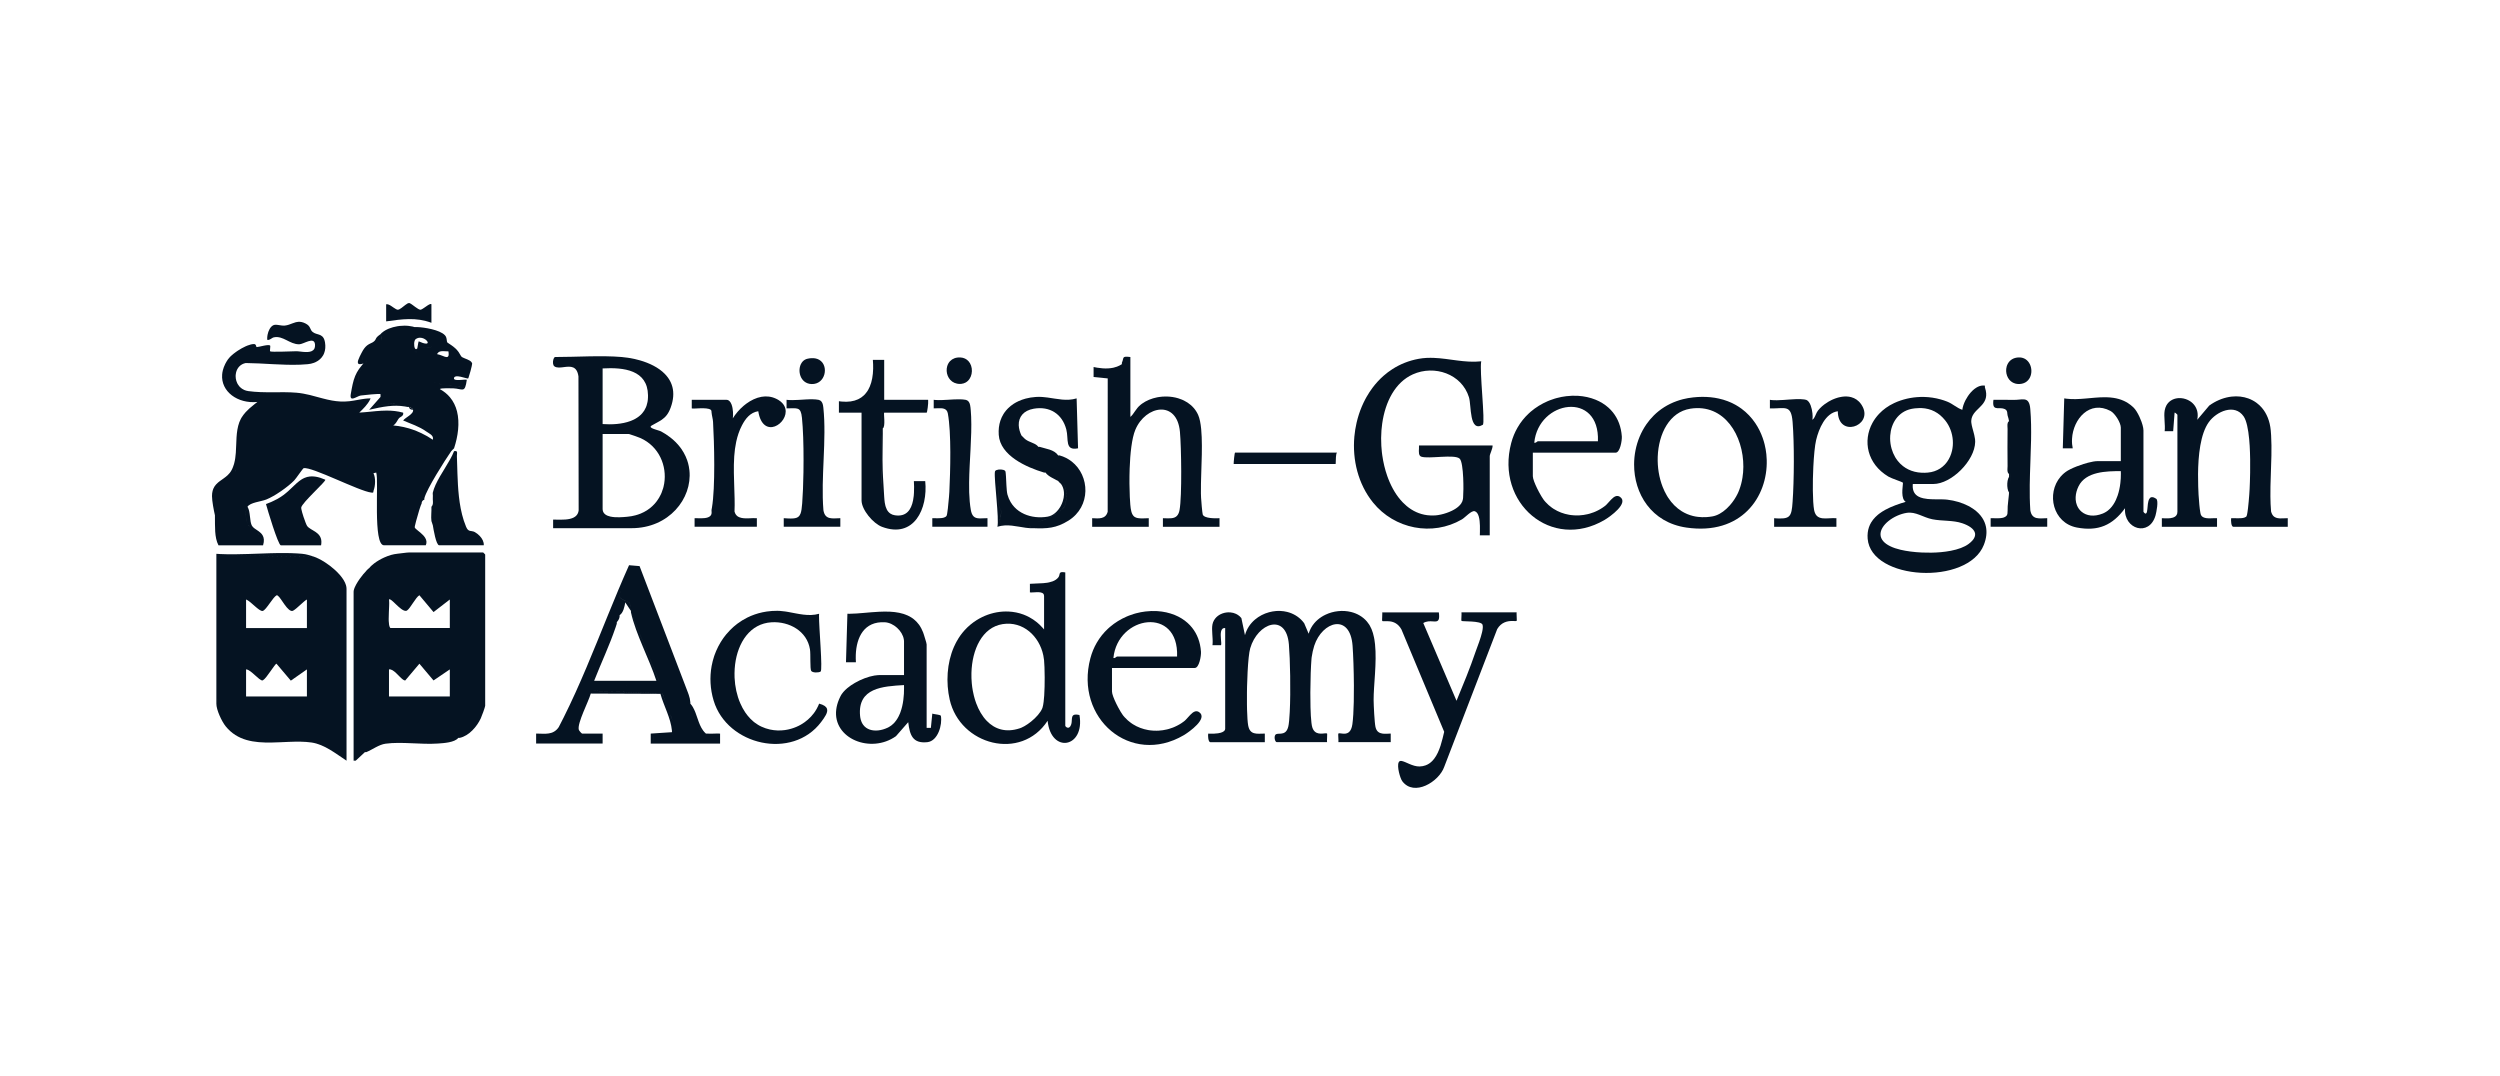 <svg width="165" height="71" viewBox="0 0 165 71" fill="none" xmlns="http://www.w3.org/2000/svg">
<rect width="165" height="71" fill="white"/>
<path d="M100.099 40.414C100.096 40.428 100.095 40.448 100.094 40.471C100.092 40.539 100.098 40.638 100.102 40.73C100.108 40.853 100.113 40.965 100.099 40.98C100.09 40.988 100.07 40.991 100.042 40.992C100.013 40.992 99.975 40.99 99.93 40.988L99.777 40.985C99.493 40.989 99.085 41.06 98.815 41.522L95.319 50.612C94.977 51.594 93.328 52.604 92.548 51.556C92.412 51.373 92.181 50.58 92.315 50.31C92.325 50.289 92.337 50.271 92.352 50.257C92.367 50.243 92.384 50.232 92.404 50.226C92.423 50.22 92.446 50.217 92.471 50.22C92.489 50.221 92.508 50.224 92.527 50.228C92.662 50.257 92.829 50.34 93.015 50.419C93.226 50.509 93.462 50.594 93.699 50.587C93.841 50.582 93.97 50.557 94.086 50.514C94.174 50.482 94.254 50.441 94.329 50.391C94.403 50.341 94.472 50.283 94.535 50.218C94.577 50.175 94.617 50.129 94.654 50.08C95.029 49.593 95.184 48.852 95.317 48.299L92.494 41.541C92.063 40.775 91.326 41.076 91.227 40.982C91.213 40.968 91.218 40.855 91.224 40.733C91.229 40.641 91.234 40.542 91.232 40.474C91.231 40.451 91.23 40.432 91.227 40.417L94.963 40.417V40.414C95.033 40.923 94.924 41.012 94.724 41.017C94.699 41.018 94.673 41.017 94.645 41.016L94.558 41.011C94.378 40.999 94.158 40.988 93.936 41.12L96.13 46.252C96.572 45.186 97.021 44.1 97.392 43.005C97.443 42.855 97.537 42.617 97.627 42.359C97.702 42.145 97.775 41.917 97.82 41.715C97.866 41.514 97.883 41.338 97.846 41.228C97.755 40.958 96.511 41.032 96.457 40.98C96.429 40.952 96.477 40.532 96.457 40.414L100.099 40.414Z" fill="#051322"/>
<path fill-rule="evenodd" clip-rule="evenodd" d="M19.247 36.509C19.363 36.513 19.478 36.518 19.593 36.524C19.707 36.531 19.821 36.539 19.933 36.549C20.002 36.555 20.07 36.564 20.137 36.577C20.27 36.602 20.4 36.639 20.529 36.679C20.594 36.699 20.659 36.72 20.723 36.741V36.743L14.372 36.648L20.723 36.744V36.743L20.867 36.797C21.218 36.943 21.678 37.234 22.068 37.582C22.208 37.706 22.339 37.838 22.453 37.972C22.498 38.026 22.541 38.08 22.58 38.134C22.659 38.243 22.726 38.353 22.775 38.462C22.799 38.517 22.82 38.571 22.835 38.624C22.858 38.704 22.871 38.784 22.871 38.861V50.205C22.167 49.745 21.421 49.131 20.559 49.005C20.092 48.937 19.59 48.943 19.079 48.963C18.696 48.978 18.308 49.001 17.924 49.007C16.774 49.026 15.67 48.894 14.895 47.937C14.637 47.617 14.274 46.848 14.28 46.439C14.28 46.422 14.381 46.293 14.38 46.121L14.379 46.12C14.38 46.292 14.28 46.421 14.28 46.438V36.552L14.538 36.567C15.143 36.595 15.767 36.584 16.396 36.563C16.875 36.548 17.356 36.527 17.834 36.513C18.192 36.503 18.548 36.497 18.899 36.501L19.247 36.509ZM18.248 43.805C18.146 43.806 17.599 44.761 17.359 44.894C17.351 44.899 17.344 44.902 17.337 44.905L17.316 44.909C17.113 44.924 16.578 44.225 16.27 44.182L16.241 44.18V45.968H20.256V44.18L19.195 44.923L18.248 43.805ZM14.372 41.383C14.371 42.173 14.371 42.962 14.372 43.752V41.384C14.373 39.805 14.376 38.226 14.372 36.648C14.375 38.226 14.373 39.805 14.372 41.383ZM18.255 39.289C18.003 39.428 17.572 40.255 17.344 40.32C17.342 40.321 17.341 40.322 17.339 40.322L17.318 40.325C17.08 40.325 16.593 39.742 16.297 39.592L16.241 39.568V41.451H20.256V39.567C20.069 39.655 19.601 40.161 19.365 40.293C19.346 40.303 19.329 40.311 19.314 40.317C19.3 40.322 19.287 40.324 19.276 40.324L19.241 40.321C19.229 40.319 19.217 40.316 19.205 40.312C18.848 40.193 18.45 39.245 18.255 39.289Z" fill="#051322"/>
<path fill-rule="evenodd" clip-rule="evenodd" d="M31.883 36.461C31.885 36.461 31.895 36.469 31.909 36.481C31.936 36.506 31.978 36.547 32.002 36.575C32.014 36.588 32.022 36.599 32.022 36.602V46.58C32.022 46.66 31.789 47.29 31.73 47.415C31.476 47.959 30.948 48.571 30.341 48.699C30.314 48.708 30.276 48.689 30.248 48.699C30.007 49.008 29.282 49.047 28.893 49.074C27.807 49.151 26.488 48.94 25.447 49.084C25.003 49.145 24.586 49.472 24.178 49.64C24.152 49.651 24.112 49.63 24.085 49.64L23.477 50.204H23.338V39.049C23.338 38.996 23.353 38.931 23.377 38.861C23.39 38.825 23.404 38.787 23.421 38.748C23.447 38.69 23.477 38.629 23.511 38.568C23.647 38.322 23.838 38.06 23.984 37.888C24.021 37.846 24.055 37.808 24.085 37.779C24.111 37.752 24.132 37.728 24.15 37.705C24.197 37.648 24.231 37.599 24.311 37.536L24.365 37.496L24.434 37.416C24.458 37.39 24.484 37.364 24.512 37.338C24.567 37.286 24.628 37.235 24.693 37.186C24.888 37.038 25.121 36.902 25.355 36.796C25.433 36.761 25.511 36.728 25.588 36.7C25.742 36.643 25.89 36.6 26.022 36.577C26.07 36.569 26.147 36.557 26.238 36.545C26.422 36.52 26.662 36.491 26.835 36.474C26.921 36.465 26.99 36.461 27.026 36.461H31.883ZM26.747 44.91L26.723 44.91C26.682 44.905 26.636 44.881 26.586 44.845C26.327 44.656 25.968 44.129 25.673 44.18V45.968H29.688V44.18L28.613 44.91L27.68 43.805L26.747 44.91ZM27.68 39.286C27.438 39.419 27.08 40.157 26.863 40.293C26.849 40.302 26.835 40.308 26.822 40.312L26.788 40.317C26.43 40.341 25.798 39.418 25.673 39.567L25.682 39.65C25.689 39.742 25.688 39.861 25.683 39.994C25.675 40.259 25.653 40.581 25.654 40.857C25.654 40.903 25.655 40.947 25.657 40.99C25.66 41.076 25.667 41.156 25.678 41.224C25.69 41.293 25.705 41.351 25.727 41.395C25.738 41.416 25.751 41.435 25.765 41.449H29.687L29.688 41.45V39.567L28.613 40.397L27.68 39.286Z" fill="#051322"/>
<path fill-rule="evenodd" clip-rule="evenodd" d="M76.374 40.333C76.578 40.346 76.778 40.374 76.973 40.416C77.07 40.438 77.165 40.463 77.259 40.492C77.353 40.521 77.445 40.553 77.535 40.59C77.849 40.718 78.136 40.893 78.383 41.115C78.489 41.211 78.587 41.314 78.677 41.427C79.006 41.84 79.22 42.369 79.265 43.017C79.282 43.275 79.15 44.086 78.854 44.086H73.391V45.639C73.391 45.68 73.399 45.731 73.414 45.79C73.473 46.025 73.637 46.384 73.803 46.693C73.907 46.887 74.012 47.062 74.094 47.176C74.11 47.199 74.126 47.22 74.14 47.238C74.17 47.275 74.202 47.311 74.234 47.346C74.362 47.488 74.502 47.612 74.653 47.719C74.69 47.745 74.729 47.771 74.767 47.796C75.078 47.993 75.425 48.121 75.784 48.184C75.829 48.192 75.875 48.198 75.92 48.204C76.056 48.221 76.193 48.229 76.331 48.227C76.377 48.227 76.423 48.225 76.469 48.223C76.652 48.213 76.835 48.186 77.015 48.143C77.06 48.132 77.105 48.121 77.149 48.108C77.238 48.082 77.326 48.053 77.413 48.019C77.456 48.002 77.499 47.984 77.541 47.965C77.754 47.871 77.958 47.752 78.145 47.608C78.164 47.594 78.184 47.577 78.203 47.56C78.222 47.542 78.242 47.524 78.261 47.504C78.455 47.309 78.654 47.024 78.87 46.956C78.913 46.943 78.957 46.938 79.002 46.944C79.024 46.947 79.047 46.953 79.069 46.962C79.092 46.971 79.115 46.983 79.138 46.998C79.754 47.41 78.492 48.309 78.123 48.526C74.626 50.574 70.915 47.417 71.964 43.448C72.063 43.075 72.204 42.736 72.381 42.43C72.587 42.072 72.84 41.76 73.126 41.494C73.167 41.456 73.209 41.418 73.251 41.382C73.419 41.237 73.599 41.107 73.785 40.992C73.878 40.934 73.974 40.88 74.07 40.83C74.167 40.78 74.265 40.733 74.365 40.69C74.415 40.669 74.465 40.649 74.515 40.629C74.616 40.59 74.718 40.555 74.82 40.523C74.871 40.508 74.923 40.493 74.974 40.479C75.181 40.423 75.39 40.383 75.598 40.358C75.859 40.326 76.119 40.318 76.374 40.333ZM77.687 43.333C77.82 39.993 73.765 40.605 73.485 43.426C73.588 43.463 73.69 43.333 73.718 43.333H77.687Z" fill="#051322"/>
<path fill-rule="evenodd" clip-rule="evenodd" d="M70.152 37.759C70.195 37.761 70.247 37.768 70.309 37.779V47.898C70.31 47.932 70.371 48.003 70.447 48.024C70.464 48.029 70.482 48.031 70.5 48.03C70.51 48.029 70.519 48.028 70.528 48.026C70.547 48.021 70.565 48.012 70.583 47.999C70.601 47.986 70.619 47.968 70.636 47.944C70.682 47.878 70.706 47.804 70.72 47.729C70.724 47.704 70.728 47.679 70.73 47.654C70.738 47.578 70.739 47.504 70.745 47.436C70.749 47.391 70.755 47.349 70.767 47.312C70.775 47.285 70.787 47.26 70.804 47.239C70.815 47.225 70.828 47.212 70.844 47.202C70.859 47.191 70.877 47.183 70.898 47.176C70.972 47.153 71.081 47.154 71.244 47.192C71.622 49.356 69.364 49.772 69.143 47.57C67.388 50.254 63.361 49.177 62.68 46.176C62.425 45.051 62.49 43.767 62.962 42.691C62.997 42.612 63.035 42.533 63.074 42.456C63.094 42.417 63.114 42.379 63.135 42.341C63.176 42.265 63.22 42.19 63.267 42.117C63.345 41.993 63.429 41.876 63.52 41.764C63.565 41.708 63.611 41.653 63.659 41.601C63.897 41.337 64.168 41.112 64.46 40.928C64.694 40.782 64.941 40.662 65.196 40.57C65.324 40.525 65.454 40.486 65.584 40.455C65.715 40.424 65.847 40.4 65.98 40.384C66.112 40.367 66.246 40.359 66.379 40.358C66.445 40.357 66.512 40.358 66.578 40.362C66.91 40.379 67.239 40.444 67.553 40.562C67.679 40.61 67.802 40.666 67.923 40.73C68.104 40.826 68.278 40.942 68.443 41.077C68.498 41.122 68.552 41.17 68.605 41.22C68.684 41.294 68.761 41.374 68.836 41.458C68.86 41.486 68.885 41.515 68.909 41.545V39.333C68.909 39.297 68.903 39.266 68.892 39.239C68.884 39.222 68.875 39.206 68.863 39.192C68.705 39.002 68.185 39.127 67.974 39.098V38.532C68.221 38.509 68.539 38.515 68.849 38.49C68.938 38.483 69.026 38.474 69.112 38.461C69.155 38.454 69.197 38.446 69.238 38.437C69.321 38.419 69.401 38.396 69.476 38.368C69.625 38.31 69.754 38.228 69.847 38.111C69.887 38.061 69.905 38.009 69.916 37.961C69.928 37.914 69.933 37.87 69.95 37.835C69.958 37.818 69.969 37.803 69.984 37.791C70 37.778 70.021 37.769 70.048 37.764C70.075 37.758 70.109 37.756 70.152 37.759ZM68.858 43.253C68.595 41.991 67.527 40.981 66.176 41.191C64.819 41.402 64.154 42.876 64.115 44.418C64.109 44.646 64.117 44.876 64.138 45.103C64.154 45.274 64.177 45.444 64.209 45.61C64.229 45.721 64.253 45.83 64.281 45.938C64.322 46.1 64.371 46.258 64.426 46.409C64.594 46.865 64.828 47.269 65.126 47.578C65.655 48.126 66.385 48.373 67.304 48.068C67.335 48.058 67.368 48.046 67.402 48.032C67.469 48.003 67.54 47.968 67.612 47.927C67.757 47.845 67.91 47.739 68.056 47.621C68.384 47.356 68.68 47.025 68.791 46.744C68.797 46.728 68.803 46.711 68.809 46.693C68.838 46.6 68.861 46.47 68.88 46.317C68.895 46.194 68.908 46.056 68.918 45.908C68.942 45.538 68.951 45.106 68.949 44.707C68.947 44.229 68.93 43.796 68.908 43.569C68.897 43.462 68.88 43.356 68.858 43.253Z" fill="#051322"/>
<path d="M51.479 40.32C51.593 40.327 51.706 40.34 51.82 40.357C51.877 40.365 51.934 40.374 51.991 40.384C52.332 40.443 52.674 40.523 53.018 40.564C53.362 40.606 53.709 40.608 54.061 40.509L54.055 40.63C54.046 41.385 54.31 44.231 54.159 44.325C54.028 44.406 53.633 44.411 53.541 44.281C53.45 44.15 53.51 43.18 53.458 42.858C53.265 41.647 52.088 41.005 50.93 41.07C49.498 41.152 48.698 42.411 48.517 43.848C48.505 43.944 48.496 44.041 48.489 44.138C48.482 44.235 48.479 44.333 48.478 44.43C48.477 44.528 48.478 44.626 48.482 44.724C48.508 45.311 48.633 45.895 48.856 46.411C48.948 46.626 49.058 46.829 49.184 47.016C49.285 47.165 49.398 47.304 49.52 47.431C49.581 47.494 49.645 47.554 49.712 47.61C49.745 47.638 49.779 47.666 49.814 47.692C49.883 47.745 49.956 47.794 50.031 47.839C50.068 47.862 50.106 47.883 50.145 47.904C50.183 47.924 50.223 47.944 50.263 47.962C50.442 48.045 50.626 48.106 50.813 48.147C51.141 48.219 51.476 48.23 51.803 48.185C51.943 48.165 52.081 48.136 52.217 48.096C52.443 48.031 52.661 47.939 52.865 47.822C52.946 47.775 53.026 47.723 53.102 47.669C53.179 47.614 53.253 47.555 53.324 47.493C53.466 47.369 53.596 47.229 53.711 47.076C53.739 47.038 53.767 46.999 53.794 46.959C53.874 46.839 53.945 46.711 54.005 46.577C54.026 46.532 54.045 46.486 54.062 46.44C54.222 46.482 54.341 46.532 54.425 46.59C54.508 46.648 54.559 46.713 54.582 46.784C54.659 47.022 54.439 47.328 54.194 47.655C52.294 50.179 48 49.199 47.104 46.252C46.868 45.473 46.833 44.688 46.968 43.954C47.008 43.738 47.062 43.527 47.13 43.322C47.144 43.281 47.158 43.24 47.173 43.199C47.203 43.118 47.234 43.038 47.268 42.959C47.353 42.762 47.451 42.571 47.561 42.389C47.605 42.316 47.652 42.245 47.7 42.175C47.724 42.14 47.749 42.105 47.774 42.07C47.824 42.002 47.876 41.934 47.93 41.869C48.011 41.771 48.097 41.676 48.186 41.586C48.335 41.434 48.495 41.293 48.665 41.165C48.767 41.088 48.873 41.016 48.983 40.948C49.093 40.88 49.206 40.817 49.323 40.759C49.634 40.605 49.969 40.487 50.326 40.411C50.415 40.392 50.506 40.376 50.597 40.362C50.827 40.328 51.064 40.312 51.308 40.313L51.479 40.32Z" fill="#051322"/>
<path fill-rule="evenodd" clip-rule="evenodd" d="M58.017 40.376C58.262 40.364 58.505 40.36 58.742 40.372C59.157 40.393 59.552 40.463 59.898 40.619C59.996 40.663 60.091 40.715 60.181 40.774C60.226 40.804 60.27 40.836 60.312 40.87C60.44 40.972 60.556 41.092 60.659 41.235C60.676 41.259 60.693 41.284 60.709 41.309C60.742 41.359 60.773 41.412 60.802 41.467C60.846 41.55 60.887 41.639 60.924 41.734C60.937 41.768 60.958 41.83 60.982 41.904C61.031 42.052 61.093 42.251 61.129 42.388C61.147 42.456 61.158 42.51 61.158 42.533V48.039H61.438L61.532 47.098C61.618 47.132 61.885 47.155 62.02 47.196C62.053 47.206 62.079 47.218 62.091 47.231C62.095 47.235 62.097 47.24 62.098 47.245C62.205 47.822 61.909 48.907 61.206 48.983C60.229 49.09 60.043 48.503 59.943 47.663L59.134 48.587C57.481 49.767 54.946 48.754 55.193 46.82C55.219 46.613 55.277 46.395 55.372 46.168C55.388 46.13 55.405 46.092 55.423 46.054C55.441 46.016 55.46 45.977 55.479 45.938C55.491 45.916 55.504 45.892 55.517 45.87C55.531 45.847 55.546 45.825 55.561 45.802C55.592 45.758 55.627 45.713 55.664 45.669C55.74 45.581 55.828 45.495 55.925 45.414C56.072 45.291 56.24 45.176 56.419 45.073C56.836 44.831 57.311 44.653 57.711 44.586C57.796 44.572 57.878 44.562 57.955 44.558C57.981 44.557 58.006 44.556 58.031 44.556H59.665V42.344C59.665 42.325 59.664 42.306 59.663 42.286C59.661 42.256 59.656 42.225 59.651 42.194C59.559 41.632 58.969 41.1 58.4 41.069C57.028 40.996 56.527 42.062 56.482 43.214C56.476 43.378 56.479 43.545 56.49 43.71H55.835L55.929 40.508L56.084 40.509C56.661 40.503 57.343 40.408 58.017 40.376ZM59.664 45.215C58.268 45.298 56.596 45.39 56.765 47.245C56.774 47.339 56.79 47.426 56.812 47.505C56.827 47.558 56.845 47.608 56.865 47.654C56.896 47.724 56.933 47.788 56.975 47.844C57.031 47.919 57.096 47.982 57.168 48.033C57.205 48.059 57.243 48.081 57.283 48.102C57.322 48.122 57.364 48.139 57.406 48.154C57.492 48.183 57.583 48.202 57.678 48.21C57.725 48.215 57.773 48.216 57.822 48.215C57.871 48.215 57.921 48.212 57.971 48.206C58.071 48.195 58.173 48.174 58.275 48.145C58.377 48.115 58.48 48.077 58.58 48.03C58.61 48.016 58.639 48.001 58.667 47.985C58.781 47.922 58.883 47.844 58.973 47.754C58.995 47.732 59.018 47.709 59.039 47.685C59.081 47.637 59.121 47.586 59.158 47.533C59.214 47.454 59.264 47.37 59.309 47.281C59.34 47.222 59.368 47.16 59.393 47.098C59.406 47.067 59.418 47.035 59.43 47.003C59.477 46.875 59.515 46.741 59.547 46.606C59.609 46.334 59.643 46.053 59.658 45.786C59.666 45.652 59.668 45.521 59.667 45.397L59.664 45.215Z" fill="#051322"/>
<path fill-rule="evenodd" clip-rule="evenodd" d="M42.211 37.363L45.402 45.706C45.422 45.759 45.441 45.811 45.458 45.863C45.51 46.018 45.549 46.171 45.562 46.342L45.564 46.343L45.563 46.345C45.566 46.376 45.561 46.408 45.563 46.439C45.624 46.507 45.677 46.581 45.724 46.66C46.006 47.132 46.076 47.767 46.403 48.211C46.457 48.285 46.519 48.354 46.59 48.416C46.619 48.421 46.653 48.413 46.684 48.416L46.685 48.417C46.959 48.44 47.249 48.4 47.525 48.417V49.077H42.948V48.417L44.349 48.324L44.345 48.342C44.346 48.334 44.348 48.327 44.35 48.321C44.354 48.312 44.353 48.299 44.352 48.287C44.349 48.262 44.341 48.234 44.349 48.227C44.266 47.368 43.815 46.611 43.589 45.794L38.99 45.775C38.859 46.277 38.086 47.73 38.2 48.16C38.218 48.228 38.387 48.415 38.419 48.416H39.773V49.075H35.384V48.415L35.651 48.422C35.916 48.431 36.169 48.439 36.395 48.365C36.455 48.346 36.513 48.32 36.569 48.287C36.625 48.254 36.679 48.214 36.73 48.165C36.782 48.116 36.831 48.058 36.877 47.989C36.989 47.775 37.099 47.559 37.207 47.343C37.748 46.26 38.242 45.152 38.715 44.033C39.662 41.796 40.526 39.515 41.517 37.304L42.211 37.363ZM43.134 48.605V48.888H47.337V48.887H43.135V48.605L43.134 48.605ZM44.35 48.427C44.355 48.465 44.359 48.5 44.349 48.509H44.35C44.355 48.505 44.356 48.494 44.356 48.479L44.35 48.427ZM46.198 48.135C46.219 48.166 46.241 48.196 46.266 48.224C46.291 48.252 46.319 48.278 46.349 48.302C46.273 48.242 46.214 48.164 46.164 48.078L46.198 48.135ZM44.548 48.139C44.551 48.18 44.547 48.211 44.535 48.227H44.536L44.546 48.205C44.55 48.188 44.55 48.166 44.548 48.139ZM46.139 48.036C46.146 48.049 46.154 48.062 46.162 48.074C46.146 48.048 46.132 48.02 46.118 47.992C46.125 48.007 46.132 48.022 46.139 48.036ZM46.034 47.81C46.026 47.791 46.018 47.772 46.01 47.753C45.991 47.708 45.972 47.664 45.952 47.621C45.98 47.682 46.007 47.746 46.034 47.81ZM39.12 45.592L43.729 45.772C43.774 46.013 44.179 46.946 44.403 47.593L44.298 47.301C44.072 46.693 43.769 45.977 43.73 45.771L39.127 45.591C39.124 45.591 39.122 45.592 39.12 45.592ZM41.358 45.24C41.361 45.281 41.364 45.327 41.366 45.37C41.363 45.316 41.359 45.259 41.357 45.211C41.357 45.22 41.358 45.23 41.358 45.24ZM40.892 39.245C40.873 39.341 40.898 39.412 40.949 39.467C40.975 39.495 41.007 39.519 41.043 39.541C41.079 39.562 41.119 39.582 41.16 39.6C41.306 39.663 41.474 39.713 41.561 39.809C41.574 39.823 41.585 39.837 41.594 39.853C41.605 39.874 41.615 39.895 41.622 39.916C41.665 40.041 41.63 40.16 41.635 40.268C41.635 40.286 41.638 40.304 41.641 40.321L41.268 39.757C41.22 40.032 41.143 40.439 40.894 40.603C40.894 40.634 40.898 40.667 40.894 40.697C40.862 40.935 40.724 41.019 40.707 41.073C40.699 41.102 40.716 41.139 40.707 41.167C40.702 41.17 40.697 41.175 40.692 41.179C40.697 41.175 40.702 41.171 40.707 41.168L40.628 41.409C40.222 42.608 39.673 43.758 39.213 44.934H43.322C42.848 43.477 41.974 41.896 41.641 40.415L43.512 44.975L43.513 44.973L41.642 40.413C41.636 40.383 41.647 40.349 41.642 40.319C41.614 40.18 41.69 40.019 41.594 39.852C41.451 39.6 40.818 39.629 40.893 39.243V39.242C40.893 39.243 40.893 39.244 40.892 39.245ZM40.388 41.649C40.413 41.608 40.438 41.563 40.462 41.517C40.474 41.496 40.486 41.474 40.498 41.452C40.462 41.519 40.425 41.588 40.388 41.649ZM40.583 41.304C40.565 41.332 40.547 41.363 40.529 41.395C40.553 41.351 40.578 41.311 40.603 41.275C40.596 41.285 40.589 41.294 40.583 41.304ZM40.945 39.133C40.952 39.116 40.96 39.099 40.968 39.08C40.977 39.057 40.985 39.033 40.995 39.007C40.977 39.054 40.961 39.096 40.945 39.133ZM41.053 38.851C41.056 38.842 41.06 38.833 41.063 38.824L41.121 38.66C41.097 38.726 41.074 38.79 41.053 38.851Z" fill="#051322"/>
<path d="M84.504 40.323C84.655 40.329 84.804 40.35 84.949 40.386C84.998 40.398 85.046 40.412 85.093 40.427C85.188 40.458 85.281 40.495 85.37 40.54C85.55 40.629 85.718 40.746 85.868 40.892C85.942 40.966 86.013 41.046 86.077 41.134L86.37 41.825C86.448 41.56 86.578 41.327 86.745 41.129C86.812 41.05 86.885 40.976 86.963 40.908C87.041 40.84 87.125 40.777 87.212 40.721C87.299 40.664 87.391 40.613 87.485 40.569C88.005 40.322 88.621 40.255 89.174 40.392C89.274 40.417 89.373 40.449 89.468 40.487C89.563 40.526 89.656 40.571 89.744 40.624C89.832 40.676 89.917 40.736 89.996 40.802C90.076 40.868 90.15 40.942 90.219 41.023C90.27 41.084 90.319 41.149 90.363 41.218C90.378 41.241 90.392 41.265 90.406 41.289C90.492 41.435 90.56 41.601 90.614 41.782C90.64 41.872 90.664 41.966 90.683 42.063C90.693 42.112 90.703 42.161 90.711 42.211C90.728 42.311 90.742 42.415 90.752 42.52C90.879 43.73 90.653 45.242 90.659 46.205C90.661 46.382 90.675 46.752 90.697 47.114C90.708 47.294 90.721 47.473 90.735 47.624C90.749 47.776 90.764 47.9 90.78 47.971C90.809 48.106 90.86 48.203 90.926 48.271C90.959 48.305 90.996 48.332 91.037 48.353C91.056 48.364 91.077 48.373 91.099 48.381C91.142 48.398 91.188 48.408 91.236 48.416C91.403 48.442 91.598 48.422 91.788 48.415V48.981H88.332C88.335 48.967 88.336 48.947 88.337 48.924C88.338 48.889 88.336 48.846 88.335 48.8C88.329 48.637 88.313 48.435 88.332 48.415C88.386 48.361 88.585 48.443 88.787 48.42C88.875 48.41 88.964 48.38 89.041 48.31C89.141 48.219 89.221 48.061 89.258 47.794C89.308 47.432 89.336 46.91 89.349 46.328C89.357 45.978 89.359 45.605 89.357 45.232C89.351 44.237 89.315 43.234 89.27 42.622C89.111 40.453 87.267 40.996 86.739 42.622C86.671 42.834 86.601 43.135 86.57 43.376C86.565 43.411 86.562 43.444 86.559 43.476C86.549 43.588 86.539 43.729 86.531 43.89C86.522 44.051 86.514 44.233 86.507 44.428C86.494 44.819 86.485 45.264 86.483 45.706C86.482 46.038 86.485 46.368 86.493 46.673C86.503 47.08 86.523 47.441 86.555 47.701C86.563 47.766 86.571 47.825 86.58 47.876C86.59 47.927 86.602 47.974 86.615 48.016C86.636 48.079 86.662 48.133 86.69 48.179C86.931 48.559 87.421 48.366 87.559 48.403C87.57 48.405 87.579 48.41 87.585 48.416C87.589 48.419 87.591 48.429 87.593 48.443C87.597 48.487 87.593 48.573 87.588 48.666C87.582 48.789 87.575 48.924 87.585 48.982H84.27C84.152 48.982 84.07 48.647 84.17 48.504C84.238 48.407 84.392 48.434 84.554 48.419C84.601 48.414 84.648 48.406 84.694 48.391C84.728 48.38 84.762 48.364 84.794 48.343C84.816 48.329 84.837 48.312 84.857 48.292C84.927 48.223 84.987 48.117 85.027 47.952C85.038 47.905 85.048 47.853 85.056 47.796C85.065 47.725 85.074 47.647 85.083 47.563C85.099 47.395 85.112 47.201 85.123 46.99C85.193 45.619 85.149 43.498 85.067 42.531C84.889 40.423 82.998 41.112 82.514 42.787C82.436 43.057 82.378 43.651 82.342 44.347C82.326 44.657 82.313 44.987 82.305 45.317C82.302 45.451 82.301 45.585 82.299 45.718C82.296 45.984 82.296 46.245 82.299 46.49C82.3 46.613 82.302 46.732 82.305 46.846C82.311 47.073 82.321 47.28 82.333 47.455C82.345 47.63 82.361 47.775 82.379 47.877C82.394 47.957 82.413 48.025 82.437 48.084C82.534 48.319 82.704 48.397 82.921 48.419C82.976 48.424 83.033 48.426 83.093 48.426C83.212 48.427 83.341 48.419 83.478 48.417V48.983H79.882L79.857 48.978C79.738 48.93 79.718 48.544 79.742 48.418L79.861 48.423C80.004 48.428 80.208 48.426 80.395 48.397C80.457 48.387 80.518 48.375 80.573 48.359C80.656 48.334 80.729 48.301 80.78 48.257C80.797 48.242 80.812 48.226 80.825 48.209C80.831 48.2 80.836 48.191 80.841 48.182C80.85 48.163 80.857 48.143 80.86 48.122C80.862 48.111 80.862 48.099 80.862 48.088V41.452C80.703 41.437 80.626 41.532 80.592 41.673C80.558 41.814 80.567 42 80.581 42.168C80.598 42.37 80.621 42.545 80.584 42.582H80.022L80.031 42.504C80.062 42.103 79.952 41.572 80.022 41.217L80.021 41.214C80.042 41.11 80.079 41.015 80.129 40.93C80.154 40.888 80.183 40.847 80.214 40.81C80.307 40.697 80.426 40.605 80.559 40.539C80.714 40.463 80.888 40.42 81.063 40.414C81.113 40.413 81.163 40.414 81.213 40.419C81.337 40.43 81.459 40.462 81.573 40.514C81.618 40.535 81.662 40.559 81.704 40.587C81.788 40.642 81.865 40.712 81.931 40.795L82.168 41.92C82.196 41.816 82.233 41.715 82.276 41.62C82.362 41.43 82.475 41.258 82.609 41.107C82.676 41.031 82.749 40.96 82.825 40.895C83.094 40.666 83.416 40.5 83.757 40.408C83.903 40.368 84.053 40.342 84.204 40.329C84.304 40.321 84.404 40.318 84.504 40.323Z" fill="#051322"/>
<path fill-rule="evenodd" clip-rule="evenodd" d="M130.868 25.444C130.922 25.442 130.955 25.443 130.976 25.446C131.026 25.455 130.996 25.483 131.001 25.546C131.002 25.558 131.005 25.572 131.01 25.587C131.375 26.695 130.399 26.872 130.156 27.517C130.128 27.593 130.108 27.676 130.104 27.768C130.102 27.79 130.102 27.814 130.103 27.838C130.104 27.862 130.107 27.887 130.11 27.912C130.122 28.015 130.148 28.128 130.179 28.247C130.195 28.306 130.212 28.368 130.229 28.429C130.28 28.614 130.332 28.806 130.353 28.988C130.36 29.048 130.363 29.108 130.362 29.166C130.337 30.416 128.787 31.943 127.6 31.944H126.246L126.239 32.058C126.232 32.43 126.386 32.648 126.623 32.775C126.67 32.8 126.721 32.822 126.774 32.841C126.828 32.86 126.884 32.875 126.943 32.888C127.03 32.908 127.123 32.922 127.218 32.932C127.536 32.964 127.886 32.951 128.191 32.958C128.313 32.96 128.429 32.966 128.532 32.979C129.018 33.039 129.504 33.179 129.92 33.396C129.961 33.418 130.002 33.441 130.042 33.464C130.123 33.51 130.2 33.56 130.273 33.613C130.494 33.771 130.683 33.958 130.825 34.173C130.943 34.352 131.028 34.55 131.073 34.768C131.143 35.116 131.109 35.514 130.934 35.961C129.878 38.656 123.486 38.318 123.265 35.554C123.242 35.271 123.275 35.021 123.35 34.799C123.388 34.688 123.436 34.584 123.494 34.487C123.571 34.358 123.665 34.239 123.771 34.131C123.824 34.077 123.88 34.025 123.939 33.976C123.969 33.952 123.999 33.927 124.03 33.904C124.153 33.81 124.287 33.726 124.428 33.648C124.849 33.417 125.331 33.254 125.778 33.12C125.742 33.099 125.711 33.071 125.685 33.038C125.434 32.718 125.624 31.905 125.59 31.853C125.56 31.81 124.847 31.583 124.63 31.453C123.224 30.609 122.938 29.097 123.58 27.916C123.697 27.702 123.844 27.498 124.021 27.311C124.286 27.03 124.618 26.788 125.012 26.604C125.08 26.572 125.149 26.542 125.218 26.514C125.357 26.459 125.499 26.41 125.643 26.369C125.931 26.287 126.228 26.234 126.527 26.211C126.677 26.2 126.827 26.195 126.977 26.198C127.352 26.206 127.726 26.261 128.086 26.362C128.23 26.402 128.372 26.45 128.511 26.505C128.705 26.582 128.868 26.69 129.026 26.792C129.184 26.894 129.338 26.991 129.513 27.047C129.535 26.856 129.612 26.629 129.726 26.407C129.772 26.319 129.824 26.231 129.881 26.147C129.91 26.105 129.939 26.063 129.97 26.023C130.109 25.842 130.272 25.684 130.446 25.58C130.581 25.498 130.724 25.448 130.868 25.444ZM127.532 34.271C126.924 34.149 126.442 33.755 125.849 33.848V33.847C124.986 33.984 124.082 34.658 124.114 35.295C124.121 35.446 124.182 35.596 124.309 35.735C124.334 35.763 124.362 35.791 124.393 35.818C124.516 35.926 124.684 36.027 124.902 36.117C124.957 36.139 125.015 36.161 125.076 36.182C125.185 36.219 125.307 36.254 125.44 36.285C125.84 36.379 126.336 36.444 126.857 36.467C127.263 36.486 127.684 36.48 128.088 36.444C128.203 36.434 128.317 36.421 128.428 36.405C128.54 36.39 128.649 36.372 128.755 36.351C129.233 36.258 129.65 36.11 129.934 35.896C129.985 35.858 130.03 35.82 130.071 35.783C130.112 35.746 130.148 35.709 130.18 35.673C130.227 35.619 130.265 35.566 130.293 35.514C130.311 35.48 130.326 35.446 130.336 35.412C130.358 35.346 130.364 35.281 130.356 35.22C130.353 35.2 130.349 35.179 130.343 35.16C130.269 34.894 129.939 34.68 129.512 34.535C128.889 34.323 128.189 34.402 127.532 34.271ZM126.699 26.931C126.596 26.931 126.491 26.938 126.384 26.951C126.33 26.957 126.275 26.965 126.22 26.975H126.221L126.136 26.991C125.274 27.182 124.813 27.93 124.755 28.743C124.75 28.808 124.748 28.873 124.748 28.938C124.75 29.166 124.782 29.396 124.846 29.618C124.9 29.808 124.977 29.992 125.077 30.163C125.094 30.192 125.111 30.22 125.129 30.248C125.165 30.303 125.203 30.357 125.244 30.41C125.347 30.54 125.465 30.66 125.599 30.764C125.706 30.847 125.823 30.921 125.95 30.983C126.077 31.045 126.215 31.096 126.363 31.133C126.51 31.17 126.668 31.193 126.836 31.201C126.961 31.207 127.093 31.204 127.23 31.192C127.387 31.178 127.533 31.147 127.668 31.102C127.939 31.011 128.166 30.861 128.348 30.672C128.409 30.609 128.464 30.541 128.515 30.47C128.591 30.363 128.656 30.248 128.709 30.126C128.762 30.004 128.804 29.876 128.834 29.745C128.884 29.525 128.902 29.294 128.886 29.063C128.855 28.601 128.692 28.137 128.391 27.756C127.97 27.223 127.44 26.961 126.823 26.933L126.699 26.931Z" fill="#051322"/>
<path fill-rule="evenodd" clip-rule="evenodd" d="M19.691 21.24C19.83 21.231 19.982 21.257 20.165 21.35C20.211 21.373 20.249 21.397 20.282 21.421C20.348 21.469 20.391 21.518 20.422 21.567C20.47 21.641 20.492 21.714 20.53 21.782C20.554 21.828 20.586 21.871 20.636 21.91C20.673 21.94 20.711 21.963 20.751 21.982C20.891 22.049 21.042 22.065 21.17 22.133C21.243 22.172 21.309 22.229 21.361 22.32C21.386 22.366 21.409 22.422 21.426 22.488C21.435 22.521 21.443 22.558 21.45 22.597C21.495 22.866 21.472 23.105 21.394 23.308C21.383 23.337 21.37 23.366 21.357 23.393C21.348 23.412 21.339 23.43 21.329 23.447C21.219 23.641 21.051 23.794 20.838 23.896C20.799 23.914 20.759 23.932 20.718 23.947C20.593 23.993 20.456 24.023 20.308 24.037C20.147 24.052 19.982 24.063 19.816 24.069C18.647 24.115 17.356 23.97 16.217 23.96C15.862 24.031 15.65 24.289 15.579 24.591C15.567 24.641 15.559 24.693 15.555 24.745C15.553 24.771 15.552 24.797 15.552 24.824C15.551 24.876 15.555 24.929 15.563 24.981C15.571 25.034 15.582 25.086 15.598 25.137C15.613 25.187 15.633 25.238 15.656 25.285C15.667 25.31 15.68 25.334 15.694 25.357C15.721 25.403 15.752 25.447 15.787 25.488C15.804 25.509 15.822 25.529 15.841 25.548C15.88 25.587 15.923 25.623 15.969 25.654C16.016 25.686 16.066 25.714 16.12 25.738C16.202 25.774 16.292 25.799 16.39 25.813C17.442 25.96 18.546 25.834 19.555 25.918C19.712 25.931 19.865 25.951 20.013 25.978C20.162 26.004 20.306 26.035 20.449 26.07C20.733 26.139 21.009 26.22 21.286 26.293C21.494 26.348 21.702 26.398 21.917 26.436C22.274 26.499 22.648 26.527 23.059 26.481C23.417 26.441 23.756 26.355 24.105 26.315C24.222 26.302 24.34 26.293 24.459 26.293L24.427 26.364C24.257 26.709 23.982 26.968 23.713 27.232C23.961 27.218 24.205 27.194 24.446 27.171C24.687 27.147 24.925 27.123 25.163 27.11C25.282 27.104 25.401 27.099 25.52 27.099C25.878 27.099 26.237 27.133 26.607 27.235C26.663 27.467 26.408 27.509 26.327 27.61C26.24 27.72 26.187 27.855 26.085 27.968C26.066 27.99 26.045 28.011 26.022 28.03C26.001 28.048 25.978 28.064 25.953 28.08C26.188 28.099 26.42 28.135 26.648 28.186C26.762 28.212 26.875 28.241 26.987 28.273C27.155 28.323 27.321 28.381 27.484 28.446C27.593 28.489 27.7 28.536 27.805 28.587C28.07 28.712 28.325 28.858 28.567 29.023C28.577 28.987 28.581 28.953 28.579 28.922C28.569 28.706 28.305 28.599 28.131 28.476C27.64 28.128 27.147 27.988 26.609 27.752C26.75 27.55 27.321 27.328 27.261 27.046C27.242 26.959 27.062 26.875 26.981 26.857C26.958 26.852 26.934 26.858 26.91 26.859L26.888 26.857C26.847 26.827 26.802 26.803 26.756 26.78C26.744 26.774 26.732 26.768 26.72 26.763C26.71 26.759 26.7 26.753 26.69 26.749L26.673 26.743C26.643 26.731 26.612 26.72 26.581 26.711L26.673 26.743C26.75 26.773 26.822 26.811 26.887 26.858C26.83 26.846 26.773 26.835 26.716 26.826C26.345 26.765 25.981 26.769 25.618 26.809C25.2 26.855 24.785 26.949 24.365 27.046L25.112 26.199L25.097 26.256C25.089 26.277 25.079 26.3 25.067 26.326C25.091 26.274 25.109 26.229 25.113 26.198C25.122 26.139 25.11 26.071 25.113 26.011C25.061 25.97 23.978 26.075 23.806 26.104L23.337 26.051C23.31 25.887 23.307 25.768 23.321 25.677C23.307 25.768 23.309 25.887 23.336 26.052L23.805 26.105C23.539 26.151 23.057 26.582 23.151 26.011C23.235 25.535 23.296 25.166 23.442 24.814C23.475 24.737 23.512 24.659 23.554 24.582C23.596 24.505 23.644 24.428 23.698 24.349C23.759 24.261 23.828 24.172 23.907 24.079L23.99 23.986C23.951 23.999 23.916 24.01 23.884 24.018C23.82 24.034 23.769 24.039 23.73 24.035C23.476 24.008 23.706 23.6 23.862 23.291C23.991 23.034 24.112 22.891 24.224 22.802C24.355 22.697 24.473 22.664 24.581 22.603C24.612 22.586 24.642 22.566 24.671 22.542C24.686 22.53 24.7 22.517 24.715 22.502C24.733 22.484 24.747 22.467 24.758 22.451C24.769 22.435 24.778 22.421 24.785 22.406C24.815 22.35 24.826 22.301 24.912 22.216C24.956 22.174 25.019 22.122 25.112 22.057C25.222 22.259 25.211 22.389 25.137 22.479C25.155 22.457 25.171 22.433 25.18 22.405C25.188 22.384 25.193 22.361 25.195 22.337C25.199 22.262 25.176 22.171 25.113 22.056C25.138 22.039 25.16 22.003 25.183 21.98C25.191 21.972 25.198 21.966 25.206 21.962L25.207 21.962C25.269 21.907 25.34 21.857 25.417 21.811C25.571 21.72 25.75 21.648 25.94 21.596C26.035 21.57 26.133 21.548 26.232 21.532C26.281 21.524 26.331 21.518 26.38 21.512C26.48 21.501 26.579 21.495 26.677 21.495L26.822 21.497C26.87 21.5 26.918 21.503 26.964 21.508C27.057 21.518 27.146 21.532 27.231 21.552C27.272 21.562 27.312 21.573 27.351 21.586C27.352 21.585 27.353 21.586 27.354 21.586L27.353 21.587C27.384 21.585 27.416 21.587 27.447 21.587L27.82 21.775L27.449 21.587C27.476 21.586 27.506 21.586 27.539 21.587C28.012 21.603 29.024 21.772 29.354 22.116C29.366 22.129 29.377 22.141 29.387 22.154C29.397 22.166 29.407 22.18 29.415 22.193C29.426 22.211 29.435 22.231 29.443 22.25C29.483 22.348 29.484 22.453 29.497 22.527C29.502 22.557 29.51 22.582 29.522 22.6C29.524 22.604 29.532 22.61 29.543 22.618C29.625 22.677 29.909 22.849 30.062 22.998C30.003 22.991 29.941 22.969 29.877 22.94C29.884 22.943 29.89 22.948 29.897 22.951C29.935 22.967 29.972 22.98 30.008 22.989C30.026 22.993 30.044 22.996 30.062 22.998C30.093 23.029 30.124 23.061 30.155 23.093C30.198 23.139 30.234 23.185 30.264 23.229C30.34 23.339 30.383 23.439 30.43 23.504C30.439 23.517 30.449 23.529 30.459 23.539C30.476 23.555 30.498 23.571 30.525 23.586C30.606 23.631 30.726 23.671 30.841 23.72C30.898 23.745 30.955 23.771 31.004 23.802C31.02 23.812 31.035 23.823 31.05 23.834C31.093 23.868 31.128 23.906 31.148 23.951C31.154 23.965 31.159 23.981 31.163 23.997C31.168 24.031 31.113 24.267 31.051 24.499C31.004 24.673 30.953 24.845 30.922 24.927C30.912 24.954 30.904 24.971 30.899 24.975C30.895 24.978 30.888 24.98 30.879 24.98L30.845 24.977C30.817 24.972 30.782 24.963 30.741 24.952C30.555 24.903 30.254 24.807 30.085 24.843C30.029 24.855 29.987 24.882 29.969 24.93C29.953 24.974 29.96 25.007 29.984 25.03C30.115 25.155 30.746 25.011 30.809 25.07C30.68 25.986 30.545 25.659 29.925 25.631C29.804 25.625 29.13 25.608 29.042 25.668C29.037 25.672 29.034 25.677 29.033 25.682C29.304 25.831 29.523 26.012 29.695 26.218C29.753 26.286 29.806 26.357 29.853 26.431C29.949 26.578 30.025 26.734 30.085 26.898C30.115 26.979 30.14 27.063 30.162 27.148C30.355 27.914 30.227 28.799 29.968 29.588C29.916 29.655 29.828 29.709 29.782 29.775C29.367 30.376 28.163 32.269 28.008 32.882C28.005 32.895 28.005 32.91 28.007 32.925C28.009 32.942 28.011 32.96 28.008 32.976C27.875 33.017 27.828 33.124 27.821 33.259C27.776 33.29 27.58 33.945 27.462 34.392C27.427 34.525 27.398 34.639 27.383 34.714C27.374 34.76 27.369 34.79 27.371 34.801C27.393 34.911 27.706 35.087 27.928 35.325C27.977 35.378 28.022 35.434 28.058 35.492C28.149 35.639 28.185 35.806 28.101 35.989H25.346C24.598 35.989 25.013 31.755 24.832 31.188L24.647 31.233C24.804 31.54 24.775 32.068 24.657 32.377C24.622 32.47 24.69 32.541 24.508 32.51C23.712 32.425 20.578 30.786 20.04 30.9C19.99 30.911 19.541 31.582 19.418 31.709C19.002 32.138 18.133 32.744 17.582 32.965C17.223 33.109 16.511 33.159 16.333 33.448C16.321 33.469 16.309 33.491 16.299 33.513C16.31 33.49 16.322 33.468 16.334 33.448L16.371 33.515C16.404 33.585 16.428 33.663 16.446 33.745C16.47 33.854 16.484 33.971 16.497 34.087C16.509 34.203 16.521 34.318 16.541 34.423C16.555 34.502 16.574 34.576 16.601 34.641C16.61 34.662 16.62 34.683 16.631 34.702C16.668 34.766 16.726 34.82 16.794 34.872C16.966 35.001 17.202 35.115 17.328 35.325C17.421 35.48 17.455 35.687 17.362 35.99H14.42C14.142 35.467 14.198 34.713 14.186 34.107V34.013C14.109 33.675 13.992 33.072 13.992 32.742C13.992 32.611 14.007 32.498 14.032 32.398C14.045 32.348 14.061 32.301 14.079 32.257C14.125 32.148 14.186 32.057 14.257 31.978C14.3 31.93 14.346 31.886 14.395 31.844C14.427 31.817 14.461 31.79 14.496 31.764C14.668 31.635 14.858 31.52 15.024 31.364C15.073 31.317 15.121 31.267 15.165 31.211C15.209 31.155 15.249 31.094 15.285 31.026C15.301 30.997 15.315 30.967 15.329 30.938C15.342 30.909 15.355 30.879 15.367 30.849C15.392 30.789 15.413 30.728 15.432 30.666C15.442 30.635 15.451 30.604 15.459 30.572C15.517 30.352 15.546 30.121 15.564 29.886C15.614 29.212 15.564 28.496 15.795 27.868C15.822 27.796 15.854 27.726 15.889 27.659C15.906 27.626 15.925 27.593 15.944 27.56C15.983 27.496 16.026 27.434 16.071 27.374C16.117 27.314 16.165 27.256 16.216 27.2C16.292 27.116 16.374 27.036 16.458 26.96C16.571 26.858 16.69 26.761 16.809 26.667L16.988 26.529C15.679 26.66 14.57 25.837 14.662 24.717C14.669 24.628 14.684 24.536 14.707 24.443C14.742 24.303 14.795 24.16 14.868 24.014C14.917 23.918 14.976 23.819 15.043 23.721C15.077 23.671 15.122 23.618 15.175 23.563C15.202 23.535 15.231 23.507 15.262 23.479C15.354 23.394 15.463 23.307 15.58 23.224C15.62 23.196 15.66 23.168 15.701 23.141C15.864 23.034 16.039 22.936 16.206 22.86C16.248 22.841 16.289 22.823 16.33 22.808C16.411 22.776 16.489 22.75 16.561 22.733C16.634 22.716 16.701 22.707 16.76 22.707L16.804 22.712C16.817 22.716 16.828 22.721 16.838 22.726C16.844 22.73 16.85 22.735 16.855 22.739C16.918 22.795 16.9 22.905 16.948 22.907C17.077 22.912 17.723 22.698 17.829 22.809C17.861 22.845 17.796 23.152 17.828 23.188C17.89 23.25 19.32 23.183 19.56 23.182L19.632 23.185C19.658 23.187 19.686 23.189 19.715 23.192C19.889 23.21 20.115 23.245 20.315 23.232C20.497 23.22 20.659 23.168 20.739 23.027C20.746 23.015 20.753 23.001 20.759 22.987C20.782 22.93 20.794 22.86 20.792 22.775C20.792 22.756 20.791 22.737 20.789 22.72C20.732 22.189 20.037 22.722 19.744 22.724C19.117 22.726 18.688 22.141 18.082 22.263C17.925 22.294 17.821 22.464 17.642 22.433C17.634 22.376 17.633 22.311 17.638 22.243C17.642 22.197 17.648 22.15 17.657 22.102C17.706 21.839 17.839 21.559 18.042 21.464C18.09 21.442 18.144 21.434 18.204 21.434L18.296 21.44C18.391 21.45 18.494 21.471 18.597 21.483C18.666 21.491 18.734 21.495 18.799 21.488C18.895 21.478 18.982 21.456 19.064 21.429C19.146 21.403 19.224 21.372 19.3 21.342C19.377 21.313 19.453 21.285 19.53 21.265C19.583 21.252 19.636 21.243 19.691 21.24ZM17.174 35.896H17.175C17.178 35.877 17.18 35.858 17.182 35.839C17.18 35.858 17.177 35.877 17.174 35.896ZM17.002 35.146C17.038 35.197 17.07 35.252 17.096 35.308C17.093 35.301 17.09 35.293 17.086 35.286C17.062 35.237 17.033 35.191 17.002 35.146ZM16.521 34.811C16.615 34.902 16.78 34.899 16.866 34.983C16.876 34.994 16.886 35.005 16.895 35.015C16.886 35.005 16.877 34.993 16.867 34.983C16.781 34.899 16.615 34.902 16.522 34.811C16.512 34.802 16.503 34.792 16.494 34.782C16.503 34.792 16.512 34.802 16.521 34.811ZM16.417 34.682C16.437 34.713 16.459 34.742 16.482 34.768C16.449 34.729 16.419 34.686 16.391 34.638C16.4 34.653 16.408 34.668 16.417 34.682ZM16.243 33.682C16.231 33.739 16.222 33.801 16.219 33.864C16.212 33.989 16.222 34.122 16.248 34.25C16.255 34.282 16.263 34.314 16.271 34.345C16.291 34.419 16.318 34.489 16.348 34.555C16.216 34.269 16.177 33.882 16.266 33.601C16.258 33.627 16.249 33.654 16.243 33.682ZM16.276 33.571C16.274 33.576 16.273 33.582 16.271 33.587C16.276 33.571 16.282 33.555 16.289 33.539C16.285 33.55 16.28 33.56 16.276 33.571ZM15.5 30.949C15.51 30.997 15.53 31.04 15.552 31.079C15.561 31.094 15.571 31.108 15.58 31.122C15.559 31.09 15.538 31.056 15.522 31.017C15.513 30.995 15.505 30.973 15.5 30.949ZM16.315 27.377C16.304 27.387 16.294 27.399 16.284 27.41C16.319 27.373 16.356 27.336 16.394 27.3C16.367 27.325 16.34 27.35 16.315 27.377ZM16.946 26.814C16.924 26.837 16.901 26.86 16.878 26.882C16.879 26.881 16.88 26.881 16.881 26.88C16.925 26.837 16.967 26.793 17.005 26.747L16.946 26.814ZM25.803 26.648C25.669 26.656 25.534 26.671 25.405 26.689C25.233 26.712 25.07 26.74 24.927 26.763C24.921 26.756 24.917 26.745 24.916 26.732L24.917 26.709C24.916 26.714 24.916 26.719 24.916 26.724C24.916 26.726 24.916 26.729 24.916 26.732C24.917 26.745 24.919 26.756 24.926 26.764C25.069 26.741 25.233 26.714 25.404 26.69C25.577 26.667 25.758 26.648 25.936 26.643C25.999 26.641 26.061 26.64 26.122 26.643C26.017 26.639 25.91 26.641 25.803 26.648ZM24.952 26.585C24.941 26.613 24.931 26.639 24.925 26.662C24.933 26.635 24.944 26.605 24.957 26.574C24.956 26.578 24.953 26.581 24.952 26.585ZM29.062 25.352C29.443 25.424 29.985 25.508 30.32 25.539C30.488 25.555 30.603 25.558 30.621 25.54V25.539C30.567 25.588 29.747 25.475 29.176 25.371L28.949 25.328C28.985 25.335 29.023 25.344 29.062 25.352ZM28.724 25.277C28.729 25.279 28.733 25.279 28.738 25.28C28.724 25.277 28.71 25.272 28.699 25.269L28.724 25.277ZM28.661 25.259C28.671 25.263 28.684 25.265 28.699 25.269L28.662 25.258L28.661 25.259ZM23.779 24.435C23.627 24.735 23.721 25.039 23.666 25.161C23.663 25.168 23.659 25.175 23.655 25.181C23.659 25.174 23.663 25.167 23.667 25.16C23.723 25.038 23.628 24.733 23.78 24.434C23.785 24.424 23.792 24.414 23.799 24.404L23.779 24.435ZM30.037 24.617C30.02 24.62 30.004 24.625 29.988 24.628C30.004 24.625 30.019 24.621 30.036 24.618C30.055 24.614 30.074 24.611 30.093 24.609C30.074 24.61 30.055 24.613 30.037 24.617ZM24.163 23.782C24.179 23.801 24.184 23.833 24.173 23.886C24.162 23.935 24.145 23.979 24.125 24.018C24.146 23.978 24.163 23.934 24.174 23.885C24.186 23.832 24.18 23.801 24.163 23.782ZM23.975 23.43C23.943 23.482 23.921 23.521 23.917 23.535C23.91 23.56 23.905 23.583 23.902 23.603C23.889 23.688 23.91 23.724 23.946 23.741C23.911 23.724 23.89 23.686 23.903 23.602C23.906 23.582 23.911 23.559 23.918 23.534C23.922 23.52 23.943 23.482 23.975 23.43ZM29.595 23.188C29.4 23.202 29.107 23.123 28.941 23.25C28.915 23.269 28.892 23.294 28.873 23.324C28.864 23.339 28.856 23.356 28.848 23.374C28.954 23.391 29.06 23.429 29.159 23.468C29.233 23.497 29.302 23.526 29.363 23.545C29.404 23.557 29.441 23.565 29.474 23.566C29.514 23.567 29.548 23.557 29.572 23.53C29.581 23.52 29.589 23.506 29.595 23.49C29.599 23.481 29.601 23.472 29.604 23.462C29.613 23.423 29.616 23.37 29.61 23.302C29.607 23.268 29.602 23.23 29.595 23.188ZM27.354 23.187C27.379 23.21 27.4 23.224 27.419 23.232C27.446 23.244 27.467 23.24 27.483 23.227C27.488 23.222 27.493 23.217 27.497 23.211L27.497 23.21C27.472 23.247 27.429 23.254 27.354 23.186L27.333 23.157C27.34 23.169 27.346 23.179 27.354 23.187ZM28.23 22.611C28.234 22.46 27.797 22.13 27.44 22.38C27.313 22.47 27.307 22.839 27.385 22.985C27.399 23.011 27.416 23.03 27.436 23.039C27.465 23.052 27.5 23.042 27.54 22.998C27.554 22.986 27.577 22.976 27.607 22.968C27.577 22.976 27.554 22.986 27.54 22.998C27.556 22.979 27.592 22.616 27.635 22.527C27.743 22.577 27.834 22.613 27.91 22.638C28.137 22.711 28.228 22.679 28.23 22.611ZM24.372 22.845C24.359 22.861 24.344 22.882 24.326 22.905C24.312 22.925 24.296 22.949 24.279 22.973C24.317 22.92 24.349 22.874 24.373 22.844L24.372 22.845ZM28.496 22.897C28.309 22.914 27.984 22.916 27.762 22.941C27.936 22.922 28.173 22.917 28.358 22.907C28.408 22.904 28.454 22.901 28.494 22.897L28.496 22.897ZM28.739 22.826C28.691 22.851 28.642 22.873 28.594 22.883C28.643 22.872 28.691 22.851 28.739 22.826ZM29.151 22.623C29.162 22.622 29.172 22.621 29.183 22.62L29.217 22.621C29.205 22.62 29.194 22.619 29.183 22.619C29.172 22.62 29.162 22.622 29.151 22.623Z" fill="#051322"/>
<path d="M20.447 31.449C20.539 31.439 20.636 31.439 20.741 31.45C20.776 31.453 20.811 31.458 20.848 31.464C21.031 31.494 21.236 31.558 21.47 31.66C21.542 31.757 19.926 33.178 19.88 33.501C19.877 33.519 19.88 33.55 19.887 33.59C19.908 33.709 19.966 33.911 20.032 34.112C20.076 34.245 20.124 34.378 20.166 34.486C20.187 34.54 20.207 34.587 20.224 34.626C20.241 34.663 20.256 34.692 20.267 34.708C20.297 34.752 20.337 34.791 20.383 34.827C20.704 35.082 21.337 35.215 21.191 35.99H18.529C18.34 35.928 17.652 33.632 17.555 33.267C17.801 33.179 18.055 33.069 18.293 32.938C18.436 32.859 18.573 32.772 18.7 32.679C18.76 32.634 18.818 32.588 18.873 32.542C18.929 32.496 18.983 32.45 19.035 32.403C19.294 32.17 19.511 31.935 19.743 31.756C19.79 31.72 19.837 31.686 19.885 31.655C19.957 31.609 20.032 31.569 20.11 31.536C20.214 31.492 20.326 31.462 20.447 31.449Z" fill="#051322"/>
<path d="M29.968 29.776C30.056 29.76 30.107 29.768 30.135 29.792C30.146 29.802 30.154 29.814 30.159 29.828C30.182 29.893 30.151 30 30.155 30.101C30.169 30.478 30.178 30.869 30.191 31.265C30.208 31.761 30.233 32.265 30.288 32.762C30.348 33.309 30.446 33.848 30.61 34.357C30.655 34.495 30.706 34.632 30.761 34.766C30.802 34.863 30.843 34.925 30.885 34.966C30.928 35.007 30.973 35.026 31.02 35.037C31.091 35.053 31.168 35.053 31.253 35.081C31.282 35.09 31.312 35.103 31.343 35.121C31.452 35.183 31.566 35.27 31.664 35.374C31.827 35.546 31.946 35.764 31.929 35.989H28.988C28.779 35.989 28.606 34.908 28.567 34.671L28.474 34.388C28.435 34.109 28.488 33.745 28.474 33.447C28.506 33.413 28.529 33.376 28.544 33.337C28.549 33.324 28.553 33.31 28.557 33.297C28.564 33.27 28.569 33.243 28.572 33.215C28.58 33.131 28.57 33.042 28.565 32.956C28.562 32.898 28.561 32.842 28.567 32.788C28.579 32.699 28.549 32.583 28.567 32.506C28.607 32.341 28.67 32.171 28.748 31.998C29.088 31.248 29.715 30.443 29.968 29.775V29.776Z" fill="#051322"/>
<path d="M98.323 35.331L98.324 35.331L98.323 35.332V35.331Z" fill="#051322"/>
<path d="M94.622 23.62C95.665 23.659 96.68 23.965 97.765 23.846L97.753 23.902C97.731 24.055 97.733 24.344 97.747 24.702C97.764 25.111 97.797 25.609 97.83 26.095C97.846 26.337 97.862 26.577 97.875 26.801C97.888 27.024 97.898 27.232 97.904 27.41C97.916 27.768 97.908 28.012 97.863 28.038C96.955 28.563 97.121 26.762 96.951 26.218C96.471 24.667 94.662 24.071 93.249 24.707C92.084 25.231 91.427 26.512 91.224 27.963C91.203 28.108 91.187 28.255 91.176 28.403C91.15 28.742 91.147 29.087 91.168 29.43C91.176 29.567 91.188 29.704 91.203 29.841C91.211 29.909 91.22 29.977 91.229 30.045C91.296 30.52 91.406 30.984 91.559 31.417C91.581 31.479 91.604 31.541 91.627 31.601C91.745 31.904 91.884 32.191 92.044 32.454C92.204 32.716 92.385 32.954 92.586 33.161C92.667 33.244 92.75 33.322 92.837 33.395C93.227 33.721 93.682 33.938 94.198 34.003C94.369 34.025 94.548 34.03 94.733 34.017C94.842 34.009 94.971 33.989 95.109 33.958C95.34 33.906 95.597 33.822 95.829 33.708C95.922 33.663 96.011 33.612 96.094 33.557C96.237 33.46 96.359 33.349 96.442 33.224C96.502 33.135 96.541 33.039 96.555 32.936C96.558 32.908 96.562 32.875 96.565 32.837C96.586 32.567 96.595 32.043 96.571 31.537C96.544 30.959 96.476 30.403 96.339 30.273C96.006 29.958 94.309 30.306 93.807 30.141C93.621 30.079 93.639 29.816 93.652 29.597C93.656 29.524 93.659 29.455 93.654 29.401H98.51C98.53 29.597 98.323 29.97 98.323 30.107V35.331L97.67 35.331C97.67 35.327 97.67 35.323 97.67 35.319C97.671 35.182 97.682 34.947 97.675 34.699C97.664 34.273 97.597 33.809 97.326 33.739C97.108 33.684 96.696 34.156 96.487 34.279C94.538 35.417 92.029 34.915 90.619 33.166C89.637 31.949 89.249 30.351 89.388 28.811C89.416 28.503 89.466 28.197 89.535 27.897C89.577 27.717 89.626 27.539 89.682 27.364C89.795 27.014 89.937 26.674 90.107 26.353C90.135 26.3 90.164 26.247 90.194 26.194C90.314 25.984 90.446 25.781 90.59 25.589C90.806 25.301 91.05 25.035 91.32 24.798C91.5 24.64 91.692 24.495 91.896 24.364C92.404 24.037 92.985 23.8 93.633 23.682C93.721 23.666 93.808 23.653 93.895 23.643C94.069 23.623 94.242 23.615 94.413 23.616L94.622 23.62Z" fill="#051322"/>
<path fill-rule="evenodd" clip-rule="evenodd" d="M104.15 26.124C104.354 26.137 104.554 26.165 104.748 26.207C104.846 26.229 104.941 26.254 105.035 26.283C105.129 26.312 105.221 26.345 105.31 26.381C105.624 26.509 105.912 26.684 106.159 26.906C106.265 27.002 106.363 27.105 106.453 27.218C106.782 27.631 106.996 28.16 107.041 28.808C107.058 29.066 106.926 29.877 106.63 29.877H101.167V31.43C101.167 31.471 101.175 31.522 101.19 31.581C101.249 31.816 101.412 32.175 101.579 32.484C101.683 32.678 101.788 32.853 101.87 32.967C101.886 32.99 101.902 33.011 101.916 33.029C101.946 33.066 101.978 33.102 102.01 33.138C102.137 33.279 102.278 33.403 102.428 33.51C102.466 33.536 102.504 33.562 102.543 33.587C102.854 33.784 103.2 33.913 103.56 33.975C103.605 33.983 103.65 33.989 103.696 33.995C103.832 34.012 103.969 34.02 104.107 34.018C104.153 34.018 104.199 34.016 104.245 34.014C104.428 34.004 104.611 33.977 104.791 33.934C104.836 33.923 104.881 33.912 104.925 33.899C105.014 33.873 105.102 33.844 105.189 33.81C105.232 33.793 105.275 33.775 105.317 33.757C105.53 33.662 105.733 33.543 105.921 33.399C105.94 33.385 105.96 33.368 105.979 33.351C105.998 33.333 106.018 33.315 106.037 33.295C106.231 33.1 106.43 32.815 106.646 32.747C106.689 32.734 106.733 32.729 106.778 32.735C106.8 32.738 106.822 32.744 106.845 32.753C106.868 32.762 106.891 32.774 106.914 32.789C107.53 33.2 106.268 34.1 105.899 34.317C102.401 36.366 98.691 33.208 99.74 29.239C99.838 28.866 99.98 28.527 100.157 28.221C100.362 27.863 100.616 27.551 100.902 27.285C100.943 27.247 100.984 27.209 101.026 27.173C101.195 27.028 101.374 26.898 101.561 26.783C101.654 26.725 101.749 26.671 101.846 26.621C101.943 26.571 102.041 26.524 102.141 26.481C102.19 26.46 102.24 26.44 102.291 26.42C102.392 26.381 102.493 26.346 102.596 26.314C102.647 26.299 102.699 26.284 102.75 26.27C102.957 26.214 103.165 26.174 103.374 26.149C103.635 26.117 103.895 26.109 104.15 26.124ZM105.463 29.124C105.596 25.784 101.541 26.396 101.261 29.218C101.364 29.254 101.466 29.124 101.494 29.124H105.463Z" fill="#051322"/>
<path fill-rule="evenodd" clip-rule="evenodd" d="M58.357 26.387H61.252L61.258 26.417C61.281 26.597 61.197 27.235 61.158 27.235H58.357C58.304 27.235 58.462 28.177 58.264 28.269V28.271L58.263 28.27C58.264 28.386 58.265 28.501 58.264 28.617C58.264 28.964 58.257 29.313 58.252 29.661C58.246 30.125 58.242 30.59 58.259 31.051C58.264 31.192 58.271 31.335 58.278 31.48C58.3 31.915 58.329 32.364 58.357 32.789L58.372 32.982C58.378 33.047 58.385 33.113 58.395 33.178C58.406 33.243 58.419 33.308 58.435 33.37C58.443 33.401 58.452 33.432 58.462 33.462C58.501 33.583 58.557 33.694 58.636 33.784C58.676 33.829 58.722 33.869 58.775 33.903C58.814 33.928 58.858 33.95 58.905 33.968C58.953 33.986 59.006 33.999 59.062 34.008C59.828 34.127 60.143 33.635 60.263 33.023C60.282 32.926 60.297 32.826 60.307 32.726C60.314 32.659 60.319 32.591 60.322 32.523C60.33 32.388 60.331 32.253 60.33 32.123C60.328 31.994 60.322 31.868 60.316 31.753H61.065C61.249 33.574 60.328 35.565 58.212 34.771C57.627 34.551 56.863 33.646 56.862 33.024V27.235H55.368V26.481L55.539 26.502C55.985 26.546 56.347 26.488 56.637 26.351C56.782 26.283 56.909 26.195 57.019 26.09C57.047 26.064 57.073 26.036 57.099 26.008C57.15 25.951 57.197 25.891 57.24 25.826C57.261 25.794 57.281 25.761 57.301 25.727C57.34 25.659 57.376 25.587 57.407 25.512C57.549 25.176 57.618 24.776 57.628 24.343C57.63 24.247 57.63 24.149 57.626 24.051C57.623 23.952 57.617 23.851 57.609 23.751H58.357V26.387ZM58.158 32.7C58.159 32.71 58.161 32.718 58.163 32.727C58.161 32.718 58.159 32.708 58.158 32.699V32.7ZM58.162 32.598C58.16 32.613 58.16 32.628 58.159 32.642C58.16 32.615 58.163 32.585 58.166 32.555C58.164 32.57 58.163 32.584 58.162 32.598ZM58.24 27.236C58.225 27.231 58.203 27.243 58.169 27.282C58.212 29.006 58.112 30.74 58.169 32.463C58.17 32.494 58.168 32.525 58.166 32.555C58.169 32.525 58.171 32.495 58.17 32.464C58.165 32.313 58.163 32.162 58.16 32.011C58.135 30.653 58.189 29.289 58.18 27.93C58.178 27.714 58.175 27.498 58.17 27.283C58.203 27.245 58.225 27.232 58.24 27.236Z" fill="#051322"/>
<path fill-rule="evenodd" clip-rule="evenodd" d="M139.053 26.22C139.2 26.225 139.345 26.236 139.488 26.258C139.726 26.294 139.958 26.357 140.181 26.46C140.27 26.501 140.357 26.548 140.443 26.603C140.572 26.685 140.698 26.784 140.818 26.901C140.946 27.026 141.087 27.257 141.204 27.508C141.254 27.616 141.301 27.729 141.34 27.838C141.366 27.911 141.389 27.983 141.408 28.052C141.427 28.12 141.442 28.186 141.452 28.246C141.462 28.307 141.468 28.363 141.468 28.411V33.778C141.471 33.788 141.49 33.816 141.516 33.842C141.534 33.86 141.554 33.877 141.575 33.888C141.605 33.904 141.635 33.905 141.654 33.872C141.674 33.857 141.689 33.824 141.7 33.777C141.711 33.73 141.719 33.67 141.726 33.603C141.747 33.386 141.759 33.093 141.852 32.931C141.887 32.869 141.935 32.826 141.999 32.813C142.025 32.809 142.053 32.809 142.085 32.814C142.132 32.823 142.186 32.845 142.248 32.882C142.269 32.894 142.291 32.908 142.313 32.923C142.478 33.039 142.323 33.813 142.265 34.017C141.857 35.448 140.157 34.937 140.252 33.551L140.252 33.542C139.428 34.67 138.476 35.084 137.074 34.817C135.483 34.514 135.045 32.573 135.997 31.462C136.063 31.386 136.135 31.313 136.214 31.245C136.254 31.212 136.295 31.179 136.338 31.147C136.494 31.032 136.757 30.903 137.052 30.787C137.199 30.729 137.355 30.674 137.508 30.626C137.61 30.594 137.712 30.564 137.81 30.539C138.055 30.475 138.277 30.435 138.433 30.435H139.974V28.223C139.974 27.907 139.596 27.284 139.292 27.122C137.921 26.392 136.827 27.647 136.754 28.959C136.747 29.075 136.748 29.191 136.758 29.306C136.766 29.401 136.78 29.495 136.8 29.588H136.145L136.24 26.293L136.399 26.316C137.201 26.413 138.075 26.218 138.906 26.218L139.053 26.22ZM139.974 31.095C139.031 31.093 137.664 31.115 137.184 32.095C137.063 32.341 137.003 32.583 136.993 32.807C136.99 32.862 136.99 32.916 136.994 32.969C136.998 33.036 137.008 33.102 137.022 33.164C137.036 33.227 137.054 33.287 137.077 33.344C137.111 33.431 137.155 33.511 137.207 33.584C137.26 33.657 137.321 33.722 137.39 33.779C137.712 34.046 138.205 34.126 138.781 33.894C138.812 33.881 138.843 33.868 138.872 33.853C138.961 33.81 139.043 33.758 139.119 33.699C139.17 33.659 139.218 33.615 139.263 33.569C139.422 33.408 139.55 33.211 139.65 32.993C139.693 32.9 139.731 32.803 139.765 32.703C139.81 32.571 139.847 32.433 139.876 32.295C139.906 32.157 139.928 32.017 139.944 31.879C139.969 31.672 139.979 31.469 139.978 31.279C139.978 31.216 139.976 31.154 139.974 31.095Z" fill="#051322"/>
<path fill-rule="evenodd" clip-rule="evenodd" d="M112.057 26.202C112.256 26.191 112.449 26.19 112.635 26.199C112.728 26.203 112.82 26.21 112.91 26.219C113.089 26.237 113.262 26.265 113.429 26.302C113.638 26.347 113.836 26.406 114.024 26.478C114.099 26.506 114.172 26.537 114.244 26.569C114.28 26.585 114.316 26.602 114.351 26.619C114.491 26.687 114.625 26.763 114.753 26.846C114.817 26.887 114.879 26.93 114.939 26.974C115.302 27.241 115.606 27.566 115.85 27.928C116.054 28.23 116.217 28.559 116.338 28.904C116.387 29.042 116.429 29.183 116.464 29.325C116.517 29.538 116.556 29.756 116.579 29.976C116.593 30.102 116.6 30.228 116.604 30.354C116.676 32.81 114.918 35.346 111.3 34.819C108.981 34.48 107.84 32.574 107.851 30.64C107.852 30.332 107.883 30.022 107.943 29.719C108.065 29.106 108.306 28.515 108.666 27.998C108.809 27.792 108.972 27.597 109.154 27.417C109.562 27.013 110.067 26.685 110.666 26.472C110.799 26.424 110.937 26.382 111.079 26.346C111.293 26.293 111.518 26.253 111.753 26.228C111.856 26.217 111.957 26.208 112.057 26.202ZM115.061 30.811C115.075 28.767 113.819 26.616 111.56 26.974V26.975C110.189 27.192 109.466 28.621 109.41 30.146C109.386 30.823 109.494 31.52 109.736 32.138C109.776 32.241 109.82 32.342 109.868 32.44C109.915 32.538 109.967 32.633 110.022 32.726C110.049 32.772 110.078 32.817 110.108 32.862C110.167 32.951 110.229 33.037 110.296 33.119C110.429 33.283 110.577 33.432 110.74 33.562C110.821 33.627 110.907 33.688 110.996 33.743C111.219 33.881 111.465 33.987 111.735 34.054C111.843 34.081 111.955 34.101 112.07 34.114C112.244 34.135 112.426 34.141 112.617 34.13C112.744 34.122 112.875 34.107 113.01 34.084C113.345 34.028 113.665 33.837 113.942 33.584C114.021 33.512 114.097 33.434 114.169 33.353C114.384 33.111 114.563 32.836 114.688 32.575C114.708 32.531 114.728 32.488 114.746 32.445C114.76 32.41 114.775 32.374 114.789 32.337C114.885 32.084 114.956 31.814 115.001 31.537C115.04 31.3 115.06 31.056 115.061 30.811Z" fill="#051322"/>
<path fill-rule="evenodd" clip-rule="evenodd" d="M68.811 26.202C68.919 26.209 69.027 26.221 69.134 26.236C69.776 26.322 70.403 26.492 71.057 26.293L71.151 29.588C70.259 29.772 70.545 28.992 70.376 28.345C70.109 27.32 69.281 26.793 68.231 26.974C67.548 27.092 67.22 27.522 67.237 28.064C67.241 28.182 67.261 28.305 67.297 28.432C67.326 28.533 67.366 28.636 67.415 28.74C67.468 28.792 67.567 28.898 67.602 28.928C67.636 28.956 67.666 28.983 67.695 29.008C67.814 29.095 67.955 29.152 68.092 29.208C68.223 29.262 68.349 29.317 68.447 29.4C68.479 29.427 68.508 29.458 68.533 29.492C68.534 29.493 68.535 29.493 68.536 29.493C68.543 29.495 68.551 29.496 68.558 29.495C68.574 29.495 68.591 29.491 68.607 29.49C68.615 29.49 68.623 29.491 68.63 29.493L68.63 29.495C68.728 29.527 68.835 29.554 68.944 29.582C69.055 29.61 69.168 29.639 69.278 29.676C69.333 29.695 69.387 29.716 69.439 29.739C69.492 29.763 69.542 29.79 69.59 29.82C69.686 29.881 69.772 29.958 69.841 30.057L69.843 30.058C69.85 30.06 69.858 30.061 69.866 30.061C69.881 30.06 69.898 30.056 69.914 30.056L69.937 30.058C70.237 30.143 70.501 30.28 70.725 30.454C71.939 31.394 72.011 33.431 70.517 34.362C69.7 34.871 69.106 34.897 68.165 34.859L68.162 34.86C68.101 34.857 68.037 34.864 67.976 34.86C67.986 34.807 67.988 34.768 67.983 34.739C67.976 34.701 67.957 34.681 67.929 34.672L67.927 34.671C67.948 34.678 67.964 34.692 67.974 34.714C67.986 34.743 67.988 34.789 67.974 34.859L67.975 34.86C67.883 34.854 67.792 34.844 67.702 34.833C67.388 34.792 67.086 34.724 66.779 34.692C66.473 34.66 66.161 34.664 65.827 34.766C65.961 34.299 65.6 31.635 65.662 31.154C65.666 31.122 65.671 31.099 65.679 31.088C65.698 31.062 65.73 31.041 65.769 31.025C65.928 30.961 66.219 30.974 66.324 31.064C66.333 31.071 66.341 31.079 66.347 31.088C66.392 31.155 66.4 31.608 66.423 32.023C66.437 32.272 66.456 32.507 66.491 32.637C66.541 32.82 66.612 32.987 66.701 33.137C66.772 33.257 66.855 33.366 66.947 33.465C66.992 33.514 67.041 33.56 67.091 33.604C67.142 33.648 67.195 33.689 67.249 33.727C67.304 33.765 67.361 33.801 67.419 33.834C67.477 33.867 67.537 33.897 67.599 33.925C68.059 34.132 68.604 34.19 69.136 34.101C69.188 34.093 69.239 34.079 69.288 34.062C69.362 34.036 69.434 34.001 69.502 33.958C69.547 33.929 69.591 33.897 69.634 33.862C69.719 33.791 69.797 33.708 69.867 33.616C69.901 33.57 69.934 33.522 69.965 33.472C69.98 33.447 69.995 33.422 70.009 33.396C70.065 33.293 70.112 33.183 70.147 33.071C70.191 32.931 70.218 32.787 70.223 32.645C70.225 32.588 70.224 32.531 70.219 32.476C70.202 32.281 70.142 32.097 70.028 31.941H70.029C69.938 31.866 69.916 31.837 69.843 31.753C69.805 31.709 69.77 31.671 69.739 31.638C69.735 31.634 69.732 31.63 69.728 31.626C69.707 31.603 69.686 31.583 69.667 31.564C69.689 31.586 69.713 31.611 69.739 31.638C69.77 31.671 69.805 31.709 69.842 31.753C69.561 31.581 69.2 31.462 69.002 31.189L69.127 31.252C69.09 31.233 69.048 31.212 69.003 31.189C68.985 31.179 68.955 31.191 68.931 31.192L68.909 31.189H68.909C67.769 30.849 66.008 30.081 65.917 28.698C65.894 28.353 65.934 28.041 66.025 27.765C66.078 27.607 66.147 27.46 66.231 27.325C66.252 27.291 66.274 27.258 66.297 27.225C66.366 27.128 66.442 27.038 66.526 26.954C66.638 26.842 66.762 26.742 66.897 26.654C66.999 26.589 67.106 26.53 67.219 26.478C67.294 26.443 67.371 26.412 67.451 26.383C67.53 26.355 67.611 26.329 67.695 26.307C67.902 26.252 68.122 26.216 68.348 26.201C68.393 26.198 68.439 26.196 68.485 26.195C68.54 26.193 68.594 26.193 68.648 26.194L68.811 26.202ZM65.92 31.752C65.939 32.139 65.91 32.533 65.906 32.922C65.905 33.052 65.907 33.182 65.914 33.31C65.915 33.334 65.919 33.358 65.924 33.38C65.934 33.423 65.951 33.463 65.97 33.499C65.979 33.517 65.989 33.535 65.999 33.552C66.029 33.603 66.058 33.651 66.073 33.703C66.077 33.72 66.08 33.738 66.081 33.756C66.089 33.942 65.942 34.247 66.014 34.483L66.016 34.482C65.989 34.395 65.993 34.297 66.008 34.2C66.033 34.036 66.088 33.873 66.083 33.757C66.076 33.611 65.927 33.507 65.916 33.312C65.888 32.797 65.947 32.269 65.921 31.754L65.92 31.752ZM68.645 34.391C68.629 34.393 68.615 34.394 68.601 34.394C68.6 34.394 68.598 34.395 68.596 34.395C68.593 34.395 68.589 34.395 68.586 34.395L68.478 34.388C68.515 34.392 68.551 34.395 68.588 34.396C68.591 34.396 68.593 34.395 68.596 34.395C68.625 34.395 68.657 34.39 68.695 34.382C68.677 34.385 68.66 34.389 68.645 34.391ZM69.09 34.243C68.94 34.311 68.801 34.36 68.695 34.382C68.773 34.366 68.869 34.337 68.974 34.294C69.012 34.279 69.05 34.261 69.09 34.243ZM68.195 34.333C68.206 34.337 68.219 34.339 68.231 34.342C68.215 34.338 68.199 34.334 68.183 34.33C68.187 34.331 68.191 34.332 68.195 34.333ZM69.743 33.884C69.588 33.985 69.415 34.084 69.249 34.167C69.286 34.149 69.323 34.131 69.36 34.111C69.448 34.064 69.537 34.013 69.623 33.961C69.664 33.936 69.704 33.91 69.743 33.884ZM70.195 31.958C70.241 32.006 70.279 32.077 70.308 32.162C70.434 32.53 70.398 33.166 70.254 33.439C70.193 33.555 69.996 33.719 69.753 33.878C69.833 33.825 69.909 33.773 69.976 33.722C70.044 33.67 70.104 33.618 70.152 33.571C70.2 33.523 70.236 33.479 70.256 33.44C70.333 33.293 70.38 33.041 70.386 32.782C70.388 32.708 70.387 32.633 70.382 32.56C70.365 32.306 70.306 32.072 70.196 31.959C70.19 31.953 70.184 31.948 70.176 31.944L70.174 31.944C70.182 31.947 70.189 31.952 70.195 31.958Z" fill="#051322"/>
<path fill-rule="evenodd" clip-rule="evenodd" d="M36.646 23.563C38.034 23.563 39.685 23.448 41.035 23.563H41.034C41.313 23.587 41.604 23.631 41.893 23.695C42.008 23.721 42.124 23.751 42.238 23.784C42.865 23.965 43.458 24.253 43.869 24.669C43.944 24.744 44.012 24.824 44.074 24.908C44.183 25.055 44.271 25.216 44.332 25.39C44.35 25.439 44.366 25.491 44.379 25.542C44.479 25.932 44.455 26.387 44.261 26.911C44.11 27.321 43.92 27.533 43.68 27.701C43.492 27.831 43.271 27.934 43.014 28.083C42.938 28.126 42.926 28.166 42.954 28.202C42.982 28.239 43.05 28.272 43.134 28.304C43.176 28.32 43.222 28.335 43.268 28.35C43.362 28.379 43.459 28.407 43.536 28.435C43.574 28.448 43.608 28.462 43.633 28.475C43.74 28.533 43.843 28.594 43.941 28.657C44.039 28.72 44.132 28.786 44.22 28.854C44.352 28.955 44.474 29.061 44.585 29.172C44.696 29.282 44.796 29.397 44.887 29.515C44.917 29.554 44.946 29.594 44.974 29.634C45.03 29.714 45.081 29.796 45.127 29.878C45.174 29.961 45.217 30.045 45.255 30.13C45.293 30.214 45.327 30.3 45.357 30.387C45.401 30.516 45.437 30.648 45.462 30.78C45.48 30.868 45.493 30.957 45.502 31.046C45.697 32.911 44.142 34.86 41.688 34.86H36.506V34.294L36.732 34.296C37.097 34.302 37.562 34.316 37.869 34.154C37.903 34.136 37.935 34.115 37.965 34.093C38.01 34.059 38.05 34.019 38.083 33.973C38.139 33.897 38.176 33.803 38.191 33.688L38.178 24.843C38.081 24.141 37.653 24.175 37.242 24.226C37.118 24.242 36.996 24.259 36.885 24.258C36.774 24.256 36.673 24.238 36.594 24.181C36.481 24.102 36.477 23.88 36.522 23.725C36.545 23.648 36.58 23.587 36.621 23.569C36.629 23.566 36.638 23.563 36.646 23.563ZM39.773 33.589C39.773 33.61 39.775 33.631 39.777 33.65C39.788 33.748 39.826 33.828 39.884 33.892C39.907 33.918 39.934 33.941 39.962 33.962C40.006 33.993 40.056 34.019 40.111 34.041C40.165 34.063 40.224 34.08 40.286 34.094C40.658 34.177 41.142 34.129 41.405 34.105C41.591 34.088 41.767 34.057 41.931 34.013C42.055 33.981 42.173 33.941 42.285 33.895C42.434 33.834 42.573 33.762 42.701 33.68C42.829 33.598 42.947 33.505 43.054 33.405C43.107 33.355 43.158 33.303 43.207 33.25C43.255 33.196 43.301 33.14 43.344 33.083C43.452 32.94 43.543 32.785 43.618 32.625C43.633 32.592 43.648 32.559 43.661 32.527C43.702 32.428 43.737 32.328 43.767 32.225C43.776 32.191 43.786 32.157 43.794 32.122C43.811 32.053 43.825 31.983 43.837 31.913C44.028 30.755 43.505 29.464 42.266 28.91C42.168 28.867 41.7 28.697 41.546 28.655L41.501 28.646H39.773V33.589ZM42.768 26.083C42.74 24.415 41.166 24.237 39.773 24.316V27.988C40.368 28.031 41.048 27.998 41.61 27.788C41.685 27.76 41.758 27.729 41.828 27.695C41.863 27.678 41.898 27.659 41.931 27.64C42.1 27.546 42.251 27.429 42.377 27.287C42.427 27.23 42.474 27.169 42.516 27.104C42.557 27.038 42.594 26.968 42.626 26.894C42.642 26.858 42.657 26.819 42.671 26.78C42.698 26.701 42.719 26.617 42.736 26.529C42.744 26.485 42.751 26.439 42.756 26.393C42.761 26.346 42.764 26.298 42.766 26.249C42.769 26.192 42.769 26.137 42.768 26.083Z" fill="#051322"/>
<path fill-rule="evenodd" clip-rule="evenodd" d="M74.045 23.939C74.2 23.602 74.01 23.493 74.605 23.563V27.517C74.839 27.322 74.958 26.979 75.267 26.725C75.301 26.697 75.336 26.67 75.372 26.644C75.516 26.541 75.674 26.453 75.842 26.383C75.926 26.348 76.013 26.317 76.101 26.291C76.189 26.265 76.279 26.242 76.371 26.224C76.416 26.215 76.462 26.208 76.509 26.201C76.647 26.181 76.788 26.17 76.928 26.169L77.034 26.171C77.28 26.178 77.524 26.216 77.756 26.285C77.844 26.312 77.931 26.343 78.015 26.378C78.057 26.396 78.099 26.415 78.139 26.435C78.302 26.515 78.454 26.614 78.59 26.731C78.658 26.79 78.722 26.853 78.781 26.921C78.9 27.057 79.001 27.212 79.078 27.386C79.179 27.613 79.241 27.939 79.278 28.321C79.294 28.485 79.305 28.66 79.312 28.843C79.327 29.207 79.326 29.602 79.319 30.002C79.309 30.535 79.287 31.078 79.273 31.571C79.269 31.694 79.266 31.814 79.264 31.93C79.259 32.162 79.257 32.378 79.261 32.57C79.263 32.666 79.266 32.757 79.27 32.841C79.281 33.035 79.347 33.852 79.38 33.955C79.391 33.989 79.413 34.019 79.443 34.045C79.474 34.071 79.513 34.093 79.557 34.112C79.646 34.149 79.759 34.173 79.877 34.187C79.995 34.202 80.117 34.206 80.225 34.207C80.334 34.208 80.428 34.205 80.488 34.202V34.768H76.752V34.202L77.091 34.211C77.411 34.215 77.664 34.178 77.791 33.869C77.816 33.81 77.835 33.741 77.85 33.661C78.018 32.743 77.968 29.515 77.876 28.503C77.684 26.375 75.605 26.756 74.932 28.366C74.699 28.924 74.592 29.931 74.557 30.934C74.534 31.602 74.542 32.267 74.567 32.798C74.576 32.988 74.588 33.161 74.6 33.31C74.615 33.486 74.636 33.63 74.665 33.745C74.684 33.822 74.707 33.888 74.736 33.942C74.757 33.983 74.781 34.018 74.808 34.048C74.826 34.068 74.845 34.086 74.866 34.102C74.898 34.125 74.933 34.144 74.972 34.16C75.024 34.18 75.083 34.193 75.15 34.202C75.317 34.223 75.535 34.214 75.818 34.201V34.767H72.083V34.201C72.518 34.222 72.969 34.28 73.107 33.775L73.11 24.976L73.109 24.975L72.177 24.882V24.222L72.41 24.267C72.529 24.286 72.65 24.302 72.771 24.31C73.013 24.328 73.257 24.319 73.49 24.267C73.568 24.249 73.645 24.227 73.72 24.199C73.832 24.157 73.941 24.103 74.044 24.035C74.055 24.008 74.032 23.966 74.044 23.941L74.045 23.939ZM74.587 27.551C74.582 27.565 74.577 27.581 74.567 27.594C74.577 27.58 74.583 27.564 74.588 27.55L74.595 27.531L74.587 27.551ZM73.796 24.303C73.823 24.289 73.848 24.273 73.872 24.255L73.873 24.254C73.849 24.273 73.823 24.289 73.796 24.303Z" fill="#051322"/>
<path d="M121.885 26.168C121.986 26.172 122.084 26.186 122.179 26.212C122.431 26.279 122.659 26.425 122.833 26.675C122.848 26.696 122.862 26.718 122.875 26.739C122.902 26.782 122.926 26.824 122.946 26.866C123.568 28.14 121.312 28.915 121.295 27.142C120.473 27.257 120.042 28.302 119.865 29.041C119.779 29.4 119.715 30.082 119.679 30.825C119.654 31.341 119.642 31.888 119.648 32.376C119.654 32.916 119.681 33.385 119.731 33.661C119.74 33.71 119.752 33.756 119.765 33.797C119.798 33.899 119.845 33.977 119.901 34.037C120.004 34.144 120.14 34.191 120.294 34.208C120.363 34.215 120.435 34.218 120.509 34.217C120.658 34.215 120.816 34.2 120.972 34.197C121.05 34.195 121.128 34.196 121.203 34.202V34.768H117.093V34.202L117.282 34.215C117.341 34.218 117.397 34.22 117.449 34.221C117.658 34.224 117.813 34.208 117.929 34.161C117.973 34.144 118.011 34.123 118.044 34.097C118.089 34.062 118.125 34.019 118.155 33.967C118.192 33.901 118.22 33.822 118.241 33.725C118.275 33.571 118.293 33.373 118.311 33.124C118.324 32.945 118.335 32.751 118.345 32.545C118.355 32.339 118.363 32.121 118.37 31.895C118.384 31.444 118.392 30.962 118.393 30.481C118.395 29.518 118.369 28.556 118.311 27.845C118.213 26.656 117.808 26.984 116.813 26.954V26.388L116.937 26.405C117.371 26.448 118.002 26.363 118.527 26.344C118.737 26.336 118.929 26.339 119.085 26.364L119.195 26.388V26.387L119.229 26.399C119.349 26.451 119.441 26.59 119.506 26.763C119.565 26.92 119.603 27.105 119.621 27.275C119.628 27.344 119.632 27.41 119.633 27.471C119.633 27.502 119.633 27.532 119.632 27.559C119.63 27.615 119.624 27.665 119.616 27.706C119.64 27.69 119.66 27.672 119.679 27.652C119.698 27.632 119.715 27.61 119.731 27.586C119.825 27.444 119.871 27.245 119.989 27.094C120.026 27.047 120.068 27 120.112 26.953C120.2 26.86 120.302 26.771 120.414 26.687C120.497 26.625 120.586 26.566 120.679 26.511C120.741 26.475 120.804 26.441 120.869 26.409C120.902 26.393 120.935 26.378 120.968 26.363C121.067 26.32 121.168 26.282 121.271 26.252C121.305 26.242 121.339 26.232 121.374 26.224C121.442 26.207 121.511 26.194 121.58 26.184C121.683 26.17 121.785 26.164 121.885 26.168Z" fill="#051322"/>
<path d="M147.287 26.176C147.673 26.132 148.049 26.174 148.391 26.298C148.488 26.333 148.583 26.375 148.674 26.424C148.766 26.473 148.853 26.528 148.937 26.59C149.062 26.683 149.179 26.791 149.284 26.914C149.599 27.283 149.813 27.784 149.87 28.413C149.879 28.52 149.888 28.628 149.894 28.736C149.907 28.952 149.914 29.172 149.916 29.393C149.919 29.614 149.917 29.837 149.913 30.062C149.907 30.398 149.894 30.738 149.882 31.077C149.87 31.417 149.857 31.758 149.851 32.096C149.846 32.321 149.844 32.546 149.847 32.768C149.85 33.102 149.863 33.433 149.891 33.757C149.91 33.83 149.934 33.892 149.963 33.944C149.977 33.969 149.992 33.993 150.008 34.014C150.123 34.164 150.289 34.206 150.477 34.214C150.638 34.22 150.816 34.2 150.992 34.201V34.767H147.397C147.255 34.767 147.232 34.337 147.257 34.202C147.467 34.186 147.878 34.242 148.124 34.164C148.161 34.152 148.195 34.136 148.224 34.117C148.238 34.108 148.251 34.097 148.263 34.085C148.274 34.073 148.286 34.041 148.298 33.992C148.322 33.895 148.346 33.734 148.368 33.547C148.401 33.268 148.43 32.931 148.45 32.667C148.463 32.492 148.472 32.348 148.475 32.276C148.487 32.014 148.502 31.633 148.509 31.197C148.517 30.651 148.514 30.018 148.479 29.422C148.47 29.273 148.458 29.127 148.445 28.985C148.384 28.331 148.274 27.768 148.083 27.486C147.491 26.616 146.286 27.153 145.779 27.864C145.223 28.643 145.081 30.064 145.071 31.298C145.069 31.581 145.073 31.855 145.082 32.109C145.088 32.303 145.096 32.486 145.105 32.653C145.114 32.804 145.132 33.059 145.156 33.308C145.174 33.495 145.195 33.679 145.219 33.813C145.227 33.857 145.235 33.896 145.243 33.928C145.247 33.94 145.251 33.953 145.255 33.964C145.286 34.045 145.343 34.101 145.416 34.138C145.665 34.266 146.102 34.181 146.324 34.202V34.768H142.682V34.202L142.943 34.212C143.039 34.214 143.142 34.213 143.24 34.2C143.351 34.186 143.456 34.157 143.539 34.105C143.559 34.092 143.578 34.078 143.596 34.062C143.639 34.021 143.673 33.971 143.692 33.908C143.703 33.87 143.709 33.827 143.709 33.779V27.378C143.709 27.372 143.698 27.358 143.681 27.34C143.634 27.29 143.544 27.216 143.523 27.237L143.429 28.461H142.868C142.918 28.044 142.799 27.489 142.868 27.095V27.093C142.891 26.965 142.931 26.852 142.984 26.754C143.02 26.689 143.063 26.631 143.11 26.58C143.157 26.529 143.209 26.484 143.265 26.446C143.405 26.351 143.569 26.296 143.74 26.279C143.808 26.273 143.878 26.272 143.947 26.277C144.156 26.293 144.364 26.361 144.543 26.477C144.781 26.632 144.966 26.872 145.027 27.184C145.058 27.34 145.057 27.515 145.017 27.706L145.811 26.767C146.02 26.616 146.237 26.493 146.457 26.399C146.567 26.351 146.678 26.311 146.789 26.278C146.844 26.262 146.9 26.247 146.955 26.234C147.066 26.207 147.177 26.188 147.287 26.176Z" fill="#051322"/>
<path d="M50.258 26.189C50.575 26.134 50.901 26.164 51.219 26.314C51.254 26.33 51.29 26.348 51.325 26.368C51.35 26.382 51.374 26.396 51.397 26.411C51.489 26.47 51.566 26.533 51.629 26.6C51.66 26.633 51.688 26.668 51.712 26.703C51.748 26.755 51.778 26.81 51.8 26.864C51.815 26.901 51.826 26.938 51.835 26.975C52.065 27.944 50.352 29.063 50.045 27.14C49.514 27.223 49.202 27.628 48.968 28.077C48.792 28.414 48.672 28.777 48.59 29.156C48.523 29.468 48.482 29.791 48.459 30.12C48.434 30.485 48.43 30.857 48.436 31.229C48.444 31.792 48.474 32.356 48.484 32.896C48.49 33.191 48.491 33.479 48.478 33.757C48.483 33.776 48.489 33.796 48.495 33.814C48.506 33.851 48.521 33.885 48.537 33.915C48.554 33.946 48.574 33.973 48.595 33.998C48.616 34.023 48.64 34.045 48.665 34.064C48.677 34.074 48.691 34.083 48.704 34.092C48.731 34.109 48.76 34.124 48.79 34.136C49.121 34.278 49.625 34.173 49.953 34.2V34.766H45.843V34.2L46.084 34.204C46.358 34.212 46.709 34.217 46.875 34.057C46.891 34.041 46.906 34.024 46.918 34.006C46.93 33.988 46.941 33.968 46.949 33.946C46.99 33.84 46.947 33.721 46.964 33.635L46.987 33.511C47.218 32.169 47.14 29.19 47.061 27.842C47.048 27.634 46.983 27.441 46.964 27.235L46.961 27.207C46.961 27.165 46.964 27.086 46.903 27.042C46.639 26.852 45.714 27.01 45.656 26.952V26.387H47.944C47.971 26.387 47.997 26.39 48.02 26.397C48.044 26.404 48.067 26.414 48.088 26.427C48.109 26.439 48.129 26.455 48.147 26.474C48.203 26.528 48.247 26.605 48.281 26.693C48.394 26.989 48.398 27.42 48.365 27.61C48.546 27.318 48.794 27.025 49.083 26.78C49.14 26.732 49.2 26.684 49.261 26.64C49.413 26.528 49.574 26.431 49.741 26.354C49.908 26.276 50.082 26.22 50.258 26.189Z" fill="#051322"/>
<path d="M53.654 26.353C53.782 26.356 53.903 26.366 54.014 26.387V26.387C54.03 26.39 54.045 26.394 54.06 26.399C54.132 26.421 54.184 26.461 54.223 26.513C54.27 26.575 54.298 26.653 54.316 26.735C54.327 26.79 54.335 26.848 54.341 26.903C54.568 29.019 54.167 31.519 54.346 33.678C54.36 33.759 54.379 33.829 54.404 33.888C54.429 33.947 54.459 33.996 54.493 34.036C54.528 34.077 54.567 34.108 54.611 34.132C54.654 34.157 54.7 34.175 54.751 34.188C54.952 34.238 55.204 34.205 55.462 34.2V34.766H51.727V34.2L52.009 34.218C52.265 34.23 52.448 34.222 52.579 34.171C52.606 34.16 52.631 34.148 52.654 34.133C52.7 34.105 52.738 34.068 52.77 34.022C52.794 33.988 52.815 33.948 52.833 33.902C52.892 33.748 52.922 33.528 52.945 33.216C52.987 32.666 53.016 31.939 53.028 31.168C53.032 30.911 53.034 30.649 53.034 30.387C53.035 29.864 53.027 29.341 53.01 28.86C52.992 28.378 52.966 27.936 52.929 27.576C52.852 26.811 52.617 26.959 51.913 26.952V26.387L52.034 26.399C52.075 26.402 52.117 26.404 52.16 26.405C52.203 26.406 52.246 26.407 52.29 26.407C52.422 26.407 52.559 26.401 52.698 26.393C53.022 26.375 53.356 26.346 53.654 26.353Z" fill="#051322"/>
<path d="M61.746 26.399C62.24 26.436 62.855 26.341 63.366 26.354C63.493 26.357 63.615 26.367 63.726 26.387C63.742 26.39 63.757 26.394 63.771 26.399C63.843 26.421 63.896 26.461 63.935 26.513C63.982 26.575 64.01 26.653 64.027 26.735C64.039 26.79 64.047 26.848 64.053 26.903C64.06 26.967 64.066 27.032 64.071 27.097C64.082 27.227 64.09 27.36 64.096 27.495C64.153 28.84 63.978 30.419 63.962 31.842C63.959 32.064 63.959 32.282 63.966 32.495C63.979 32.906 64.012 33.298 64.075 33.66C64.083 33.703 64.092 33.744 64.101 33.78C64.15 33.965 64.227 34.073 64.327 34.136C64.427 34.198 64.55 34.214 64.693 34.215C64.778 34.216 64.871 34.21 64.969 34.206C65.035 34.203 65.103 34.2 65.174 34.2V34.766H61.532V34.2C61.621 34.196 61.756 34.205 61.898 34.205C62.039 34.205 62.187 34.196 62.302 34.16C62.378 34.136 62.439 34.099 62.474 34.044C62.526 33.958 62.596 33.256 62.633 32.802C62.645 32.651 62.654 32.527 62.657 32.463C62.69 31.78 62.724 30.807 62.721 29.844C62.717 28.881 62.676 27.927 62.557 27.285C62.493 26.94 62.194 26.932 61.904 26.945C61.807 26.949 61.711 26.956 61.625 26.953V26.387L61.746 26.399Z" fill="#051322"/>
<path fill-rule="evenodd" clip-rule="evenodd" d="M133.578 26.359C133.679 26.367 133.765 26.397 133.834 26.471C133.851 26.489 133.867 26.511 133.881 26.535C133.896 26.559 133.91 26.586 133.922 26.617C133.935 26.648 133.946 26.682 133.956 26.72C133.975 26.796 133.99 26.887 133.999 26.995C134.056 27.663 134.063 28.355 134.05 29.056C134.032 30.038 133.975 31.04 133.963 32.022C133.957 32.583 133.964 33.137 134.001 33.678C134.015 33.759 134.034 33.829 134.058 33.888C134.083 33.947 134.113 33.996 134.148 34.036C134.182 34.076 134.222 34.108 134.265 34.132C134.308 34.157 134.355 34.175 134.405 34.188C134.607 34.238 134.859 34.205 135.117 34.2V34.766H131.382V34.2C131.548 34.192 131.809 34.221 132.038 34.197C132.089 34.192 132.139 34.184 132.185 34.173C132.208 34.167 132.231 34.161 132.252 34.153C132.316 34.13 132.373 34.099 132.415 34.055C132.43 34.04 132.443 34.023 132.454 34.006C132.477 33.969 132.488 33.924 132.493 33.882C132.499 33.825 132.496 33.771 132.499 33.745C132.499 33.738 132.5 33.733 132.502 33.73C132.499 33.626 132.502 33.524 132.508 33.422C132.515 33.32 132.525 33.219 132.537 33.119C132.554 32.967 132.574 32.815 132.586 32.661C132.59 32.61 132.594 32.558 132.596 32.507C132.507 32.38 132.468 32.135 132.481 31.905C132.488 31.785 132.508 31.669 132.544 31.575C132.559 31.536 132.576 31.501 132.596 31.471V31.283C132.586 31.277 132.577 31.27 132.569 31.262C132.548 31.243 132.532 31.219 132.52 31.192C132.466 31.07 132.502 30.889 132.5 30.766C132.49 29.951 132.492 29.13 132.5 28.315C132.502 28.196 132.468 28.02 132.516 27.898C132.528 27.868 132.545 27.84 132.569 27.819C132.577 27.811 132.586 27.805 132.596 27.799C132.586 27.692 132.535 27.534 132.502 27.423C132.482 27.353 132.487 27.271 132.472 27.195C132.466 27.166 132.457 27.138 132.443 27.112C132.419 27.069 132.381 27.029 132.316 26.999C132.153 26.921 131.966 26.95 131.819 26.94C131.776 26.938 131.737 26.931 131.703 26.918C131.66 26.902 131.623 26.876 131.597 26.832C131.587 26.814 131.578 26.794 131.571 26.77C131.553 26.712 131.546 26.633 131.552 26.527C131.555 26.485 131.56 26.439 131.568 26.387C131.794 26.387 132.02 26.387 132.247 26.387C132.473 26.388 132.7 26.39 132.926 26.392C133.178 26.395 133.4 26.344 133.578 26.359ZM132.684 31.403C132.681 31.646 132.678 31.891 132.677 32.134C132.678 31.819 132.682 31.503 132.687 31.188C132.686 31.259 132.685 31.331 132.684 31.403ZM132.705 30.044C132.705 30.009 132.706 29.974 132.706 29.939C132.71 29.696 132.712 29.452 132.713 29.208C132.712 29.487 132.708 29.765 132.705 30.044ZM132.634 29.597C132.634 29.574 132.635 29.551 132.636 29.529C132.638 29.377 132.639 29.226 132.64 29.076C132.639 29.248 132.637 29.422 132.634 29.597Z" fill="#051322"/>
<path d="M81.516 29.87L88.239 29.871C88.219 29.896 88.204 29.938 88.193 29.99C88.182 30.042 88.176 30.104 88.172 30.168C88.16 30.339 88.165 30.528 88.156 30.597C88.153 30.614 88.15 30.624 88.146 30.624H81.422C81.421 30.601 81.424 30.542 81.429 30.468C81.44 30.318 81.463 30.103 81.484 29.976C81.495 29.912 81.506 29.87 81.516 29.87Z" fill="#051322"/>
<path d="M26.98 26.858C27.061 26.876 27.241 26.96 27.26 27.047C27.243 27.046 27.226 27.046 27.21 27.044C27.099 27.031 27.015 26.976 26.98 26.858Z" fill="#051322"/>
<path d="M53.556 23.639C53.764 23.628 53.934 23.67 54.068 23.747C54.733 24.13 54.483 25.387 53.555 25.347C52.798 25.314 52.597 24.421 52.907 23.948C52.981 23.835 53.085 23.745 53.218 23.698C53.24 23.69 53.263 23.683 53.287 23.678C53.383 23.656 53.472 23.643 53.556 23.639Z" fill="#051322"/>
<path d="M133.407 23.601C133.555 23.626 133.679 23.69 133.778 23.779C134.215 24.17 134.177 25.048 133.578 25.285C133.493 25.319 133.397 25.341 133.289 25.345C133.185 25.35 133.09 25.339 133.005 25.314C132.575 25.194 132.367 24.751 132.411 24.344C132.417 24.29 132.427 24.236 132.442 24.183C132.45 24.158 132.458 24.132 132.468 24.107C132.517 23.981 132.594 23.867 132.701 23.778C132.808 23.689 132.945 23.626 133.113 23.601C133.147 23.596 133.182 23.593 133.218 23.591C133.251 23.589 133.284 23.589 133.315 23.591C133.347 23.592 133.377 23.596 133.407 23.601Z" fill="#051322"/>
<path d="M63.379 23.591C63.615 23.603 63.796 23.698 63.922 23.84C63.958 23.88 63.99 23.924 64.018 23.971C64.26 24.385 64.156 25.018 63.725 25.25C63.644 25.293 63.553 25.323 63.449 25.334C63.418 25.337 63.386 25.339 63.352 25.339C63.284 25.339 63.219 25.332 63.158 25.319C63.097 25.306 63.041 25.288 62.988 25.265C62.565 25.078 62.398 24.575 62.516 24.168C62.553 24.041 62.618 23.923 62.711 23.827C62.749 23.789 62.791 23.755 62.837 23.724C62.883 23.694 62.935 23.668 62.991 23.647C63.047 23.626 63.107 23.61 63.173 23.601C63.205 23.596 63.239 23.593 63.274 23.591C63.31 23.589 63.345 23.589 63.379 23.591Z" fill="#051322"/>
<path d="M27.447 21.586L27.449 21.587H27.447V21.586Z" fill="#051322"/>
<path d="M27.009 20.001L27.041 20.01C27.215 20.078 27.596 20.456 27.759 20.442C27.768 20.441 27.779 20.438 27.79 20.434C27.896 20.398 28.088 20.241 28.244 20.143C28.314 20.1 28.376 20.068 28.421 20.064L28.445 20.065C28.452 20.066 28.458 20.069 28.464 20.072C28.468 20.075 28.471 20.078 28.474 20.081V21.304C27.439 20.922 26.539 21.067 25.486 21.211V20.081C25.58 20.064 25.689 20.112 25.796 20.179C25.868 20.223 25.94 20.276 26.007 20.322C26.058 20.357 26.105 20.389 26.149 20.41C26.178 20.425 26.205 20.435 26.23 20.439L26.264 20.442C26.396 20.43 26.589 20.25 26.756 20.124C26.806 20.086 26.854 20.053 26.897 20.03C26.911 20.023 26.925 20.017 26.938 20.012C26.965 20.002 26.989 19.998 27.009 20.001Z" fill="#051322"/>
</svg>
